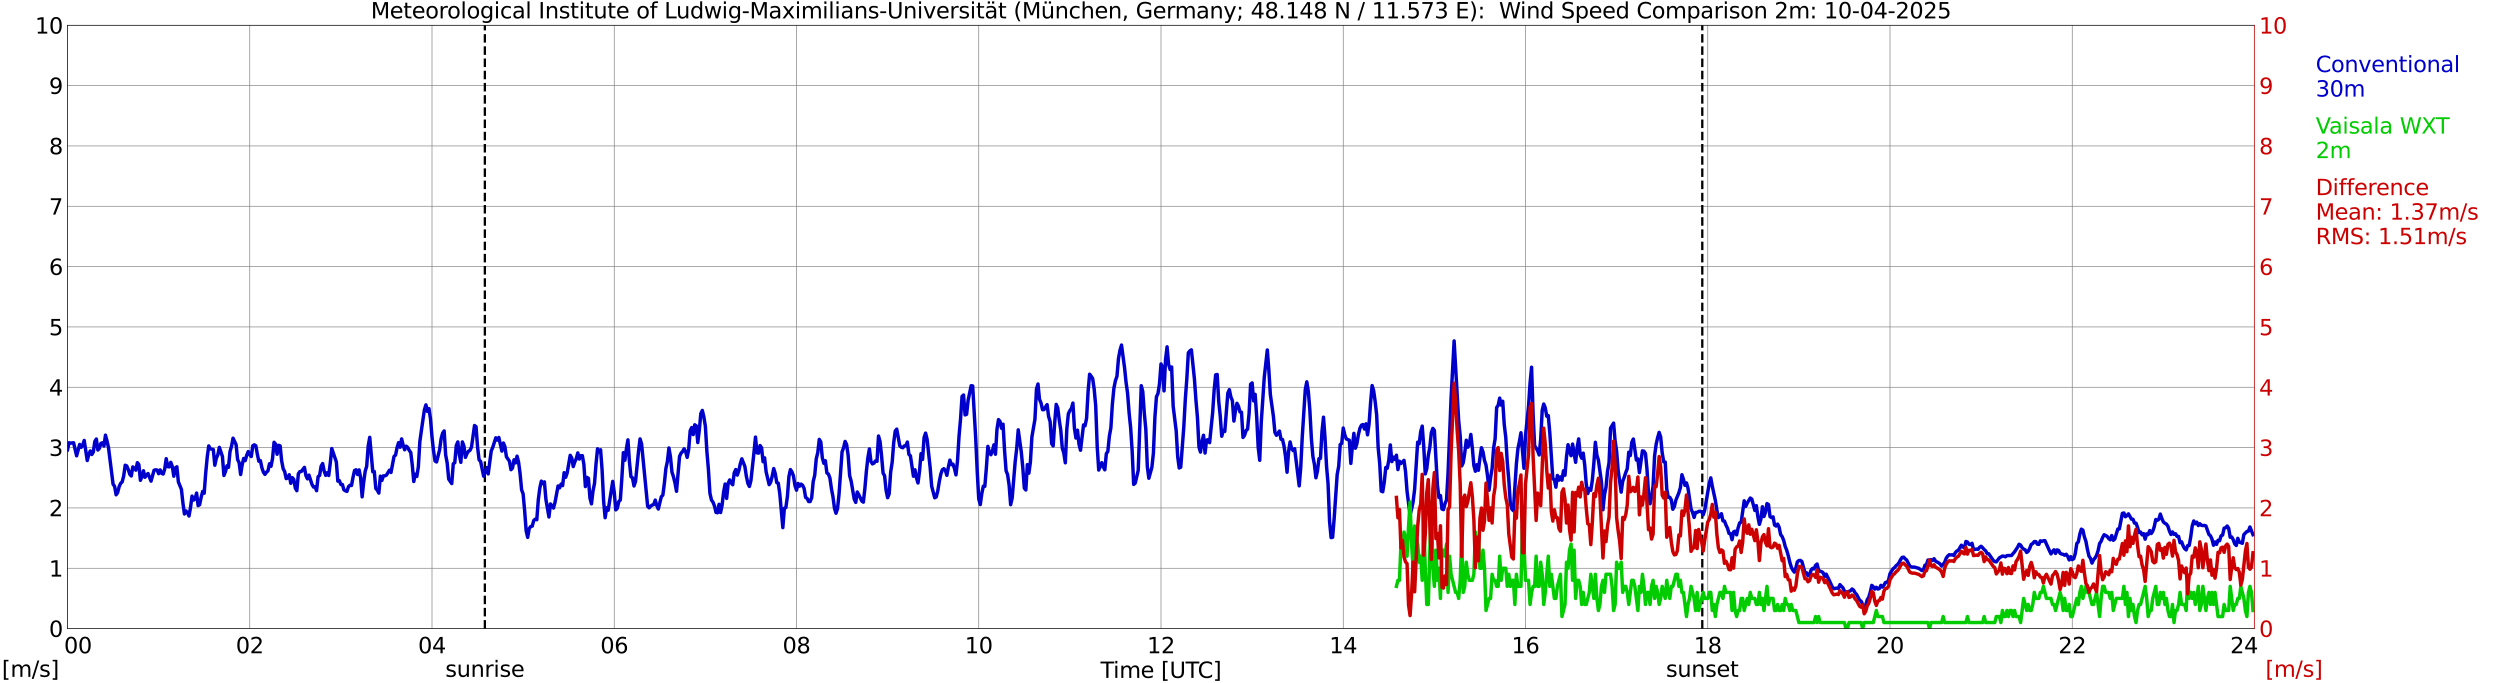 <?xml version="1.0" encoding="utf-8" standalone="no"?>
<!DOCTYPE svg PUBLIC "-//W3C//DTD SVG 1.1//EN"
  "http://www.w3.org/Graphics/SVG/1.1/DTD/svg11.dtd">
<svg xmlns:xlink="http://www.w3.org/1999/xlink" width="1085.4pt" height="296.64pt" viewBox="0 0 1085.4 296.64" xmlns="http://www.w3.org/2000/svg" version="1.1">
 <defs>
  <style type="text/css">*{stroke-linejoin: round; stroke-linecap: butt}</style>
 </defs>
 <g id="figure_1">
  <g id="patch_1">
   <path d="M 0 296.64 
L 1085.4 296.64 
L 1085.4 0 
L 0 0 
z
" style="fill: #ffffff"/>
  </g>
  <g id="axes_1">
   <g id="patch_2">
    <path d="M 29.306 272.909 
L 978.814 272.909 
L 978.814 10.976 
L 29.306 10.976 
z
" style="fill: #ffffff"/>
   </g>
   <g id="patch_3">
    <path d="M 978.814 272.909 
L 978.814 272.909 
L 978.814 10.976 
L 978.814 10.976 
z
" clip-path="url(#p3fec362cdd)" style="fill: #d3d3d3; opacity: 0.25; stroke: #d3d3d3; stroke-linejoin: miter"/>
   </g>
   <g id="matplotlib.axis_1">
    <g id="xtick_1">
     <g id="line2d_1">
      <path d="M 29.306 272.909 
L 29.306 10.976 
" clip-path="url(#p3fec362cdd)" style="fill: none; stroke: #808080; stroke-width: 0.3; stroke-linecap: square"/>
     </g>
     <g id="line2d_2"/>
     <g id="text_1">
      <!--    00 -->
      <g transform="translate(18.733 283.627) scale(0.095 -0.095)">
       <defs>
        <path id="DejaVuSans-20" transform="scale(0.016)"/>
        <path id="DejaVuSans-30" d="M 2034 4250 
Q 1547 4250 1301 3770 
Q 1056 3291 1056 2328 
Q 1056 1369 1301 889 
Q 1547 409 2034 409 
Q 2525 409 2770 889 
Q 3016 1369 3016 2328 
Q 3016 3291 2770 3770 
Q 2525 4250 2034 4250 
z
M 2034 4750 
Q 2819 4750 3233 4129 
Q 3647 3509 3647 2328 
Q 3647 1150 3233 529 
Q 2819 -91 2034 -91 
Q 1250 -91 836 529 
Q 422 1150 422 2328 
Q 422 3509 836 4129 
Q 1250 4750 2034 4750 
z
" transform="scale(0.016)"/>
       </defs>
       <use xlink:href="#DejaVuSans-20"/>
       <use xlink:href="#DejaVuSans-20" transform="translate(31.787 0)"/>
       <use xlink:href="#DejaVuSans-20" transform="translate(63.574 0)"/>
       <use xlink:href="#DejaVuSans-30" transform="translate(95.361 0)"/>
       <use xlink:href="#DejaVuSans-30" transform="translate(158.984 0)"/>
      </g>
     </g>
    </g>
    <g id="xtick_2">
     <g id="line2d_3">
      <path d="M 108.431 272.909 
L 108.431 10.976 
" clip-path="url(#p3fec362cdd)" style="fill: none; stroke: #808080; stroke-width: 0.3; stroke-linecap: square"/>
     </g>
     <g id="line2d_4"/>
     <g id="text_2">
      <!-- 02 -->
      <g transform="translate(102.387 283.627) scale(0.095 -0.095)">
       <defs>
        <path id="DejaVuSans-32" d="M 1228 531 
L 3431 531 
L 3431 0 
L 469 0 
L 469 531 
Q 828 903 1448 1529 
Q 2069 2156 2228 2338 
Q 2531 2678 2651 2914 
Q 2772 3150 2772 3378 
Q 2772 3750 2511 3984 
Q 2250 4219 1831 4219 
Q 1534 4219 1204 4116 
Q 875 4013 500 3803 
L 500 4441 
Q 881 4594 1212 4672 
Q 1544 4750 1819 4750 
Q 2544 4750 2975 4387 
Q 3406 4025 3406 3419 
Q 3406 3131 3298 2873 
Q 3191 2616 2906 2266 
Q 2828 2175 2409 1742 
Q 1991 1309 1228 531 
z
" transform="scale(0.016)"/>
       </defs>
       <use xlink:href="#DejaVuSans-30"/>
       <use xlink:href="#DejaVuSans-32" transform="translate(63.623 0)"/>
      </g>
     </g>
    </g>
    <g id="xtick_3">
     <g id="line2d_5">
      <path d="M 187.557 272.909 
L 187.557 10.976 
" clip-path="url(#p3fec362cdd)" style="fill: none; stroke: #808080; stroke-width: 0.3; stroke-linecap: square"/>
     </g>
     <g id="line2d_6"/>
     <g id="text_3">
      <!-- 04 -->
      <g transform="translate(181.513 283.627) scale(0.095 -0.095)">
       <defs>
        <path id="DejaVuSans-34" d="M 2419 4116 
L 825 1625 
L 2419 1625 
L 2419 4116 
z
M 2253 4666 
L 3047 4666 
L 3047 1625 
L 3713 1625 
L 3713 1100 
L 3047 1100 
L 3047 0 
L 2419 0 
L 2419 1100 
L 313 1100 
L 313 1709 
L 2253 4666 
z
" transform="scale(0.016)"/>
       </defs>
       <use xlink:href="#DejaVuSans-30"/>
       <use xlink:href="#DejaVuSans-34" transform="translate(63.623 0)"/>
      </g>
     </g>
    </g>
    <g id="xtick_4">
     <g id="line2d_7">
      <path d="M 266.683 272.909 
L 266.683 10.976 
" clip-path="url(#p3fec362cdd)" style="fill: none; stroke: #808080; stroke-width: 0.3; stroke-linecap: square"/>
     </g>
     <g id="line2d_8"/>
     <g id="text_4">
      <!-- 06 -->
      <g transform="translate(260.638 283.627) scale(0.095 -0.095)">
       <defs>
        <path id="DejaVuSans-36" d="M 2113 2584 
Q 1688 2584 1439 2293 
Q 1191 2003 1191 1497 
Q 1191 994 1439 701 
Q 1688 409 2113 409 
Q 2538 409 2786 701 
Q 3034 994 3034 1497 
Q 3034 2003 2786 2293 
Q 2538 2584 2113 2584 
z
M 3366 4563 
L 3366 3988 
Q 3128 4100 2886 4159 
Q 2644 4219 2406 4219 
Q 1781 4219 1451 3797 
Q 1122 3375 1075 2522 
Q 1259 2794 1537 2939 
Q 1816 3084 2150 3084 
Q 2853 3084 3261 2657 
Q 3669 2231 3669 1497 
Q 3669 778 3244 343 
Q 2819 -91 2113 -91 
Q 1303 -91 875 529 
Q 447 1150 447 2328 
Q 447 3434 972 4092 
Q 1497 4750 2381 4750 
Q 2619 4750 2861 4703 
Q 3103 4656 3366 4563 
z
" transform="scale(0.016)"/>
       </defs>
       <use xlink:href="#DejaVuSans-30"/>
       <use xlink:href="#DejaVuSans-36" transform="translate(63.623 0)"/>
      </g>
     </g>
    </g>
    <g id="xtick_5">
     <g id="line2d_9">
      <path d="M 345.808 272.909 
L 345.808 10.976 
" clip-path="url(#p3fec362cdd)" style="fill: none; stroke: #808080; stroke-width: 0.3; stroke-linecap: square"/>
     </g>
     <g id="line2d_10"/>
     <g id="text_5">
      <!-- 08 -->
      <g transform="translate(339.764 283.627) scale(0.095 -0.095)">
       <defs>
        <path id="DejaVuSans-38" d="M 2034 2216 
Q 1584 2216 1326 1975 
Q 1069 1734 1069 1313 
Q 1069 891 1326 650 
Q 1584 409 2034 409 
Q 2484 409 2743 651 
Q 3003 894 3003 1313 
Q 3003 1734 2745 1975 
Q 2488 2216 2034 2216 
z
M 1403 2484 
Q 997 2584 770 2862 
Q 544 3141 544 3541 
Q 544 4100 942 4425 
Q 1341 4750 2034 4750 
Q 2731 4750 3128 4425 
Q 3525 4100 3525 3541 
Q 3525 3141 3298 2862 
Q 3072 2584 2669 2484 
Q 3125 2378 3379 2068 
Q 3634 1759 3634 1313 
Q 3634 634 3220 271 
Q 2806 -91 2034 -91 
Q 1263 -91 848 271 
Q 434 634 434 1313 
Q 434 1759 690 2068 
Q 947 2378 1403 2484 
z
M 1172 3481 
Q 1172 3119 1398 2916 
Q 1625 2713 2034 2713 
Q 2441 2713 2670 2916 
Q 2900 3119 2900 3481 
Q 2900 3844 2670 4047 
Q 2441 4250 2034 4250 
Q 1625 4250 1398 4047 
Q 1172 3844 1172 3481 
z
" transform="scale(0.016)"/>
       </defs>
       <use xlink:href="#DejaVuSans-30"/>
       <use xlink:href="#DejaVuSans-38" transform="translate(63.623 0)"/>
      </g>
     </g>
    </g>
    <g id="xtick_6">
     <g id="line2d_11">
      <path d="M 424.934 272.909 
L 424.934 10.976 
" clip-path="url(#p3fec362cdd)" style="fill: none; stroke: #808080; stroke-width: 0.3; stroke-linecap: square"/>
     </g>
     <g id="line2d_12"/>
     <g id="text_6">
      <!-- 10 -->
      <g transform="translate(418.89 283.627) scale(0.095 -0.095)">
       <defs>
        <path id="DejaVuSans-31" d="M 794 531 
L 1825 531 
L 1825 4091 
L 703 3866 
L 703 4441 
L 1819 4666 
L 2450 4666 
L 2450 531 
L 3481 531 
L 3481 0 
L 794 0 
L 794 531 
z
" transform="scale(0.016)"/>
       </defs>
       <use xlink:href="#DejaVuSans-31"/>
       <use xlink:href="#DejaVuSans-30" transform="translate(63.623 0)"/>
      </g>
     </g>
    </g>
    <g id="xtick_7">
     <g id="line2d_13">
      <path d="M 504.06 272.909 
L 504.06 10.976 
" clip-path="url(#p3fec362cdd)" style="fill: none; stroke: #808080; stroke-width: 0.3; stroke-linecap: square"/>
     </g>
     <g id="line2d_14"/>
     <g id="text_7">
      <!-- 12 -->
      <g transform="translate(498.015 283.627) scale(0.095 -0.095)">
       <use xlink:href="#DejaVuSans-31"/>
       <use xlink:href="#DejaVuSans-32" transform="translate(63.623 0)"/>
      </g>
     </g>
    </g>
    <g id="xtick_8">
     <g id="line2d_15">
      <path d="M 583.185 272.909 
L 583.185 10.976 
" clip-path="url(#p3fec362cdd)" style="fill: none; stroke: #808080; stroke-width: 0.3; stroke-linecap: square"/>
     </g>
     <g id="line2d_16"/>
     <g id="text_8">
      <!-- 14 -->
      <g transform="translate(577.141 283.627) scale(0.095 -0.095)">
       <use xlink:href="#DejaVuSans-31"/>
       <use xlink:href="#DejaVuSans-34" transform="translate(63.623 0)"/>
      </g>
     </g>
    </g>
    <g id="xtick_9">
     <g id="line2d_17">
      <path d="M 662.311 272.909 
L 662.311 10.976 
" clip-path="url(#p3fec362cdd)" style="fill: none; stroke: #808080; stroke-width: 0.3; stroke-linecap: square"/>
     </g>
     <g id="line2d_18"/>
     <g id="text_9">
      <!-- 16 -->
      <g transform="translate(656.267 283.627) scale(0.095 -0.095)">
       <use xlink:href="#DejaVuSans-31"/>
       <use xlink:href="#DejaVuSans-36" transform="translate(63.623 0)"/>
      </g>
     </g>
    </g>
    <g id="xtick_10">
     <g id="line2d_19">
      <path d="M 741.437 272.909 
L 741.437 10.976 
" clip-path="url(#p3fec362cdd)" style="fill: none; stroke: #808080; stroke-width: 0.3; stroke-linecap: square"/>
     </g>
     <g id="line2d_20"/>
     <g id="text_10">
      <!-- 18 -->
      <g transform="translate(735.392 283.627) scale(0.095 -0.095)">
       <use xlink:href="#DejaVuSans-31"/>
       <use xlink:href="#DejaVuSans-38" transform="translate(63.623 0)"/>
      </g>
     </g>
    </g>
    <g id="xtick_11">
     <g id="line2d_21">
      <path d="M 820.562 272.909 
L 820.562 10.976 
" clip-path="url(#p3fec362cdd)" style="fill: none; stroke: #808080; stroke-width: 0.3; stroke-linecap: square"/>
     </g>
     <g id="line2d_22"/>
     <g id="text_11">
      <!-- 20 -->
      <g transform="translate(814.518 283.627) scale(0.095 -0.095)">
       <use xlink:href="#DejaVuSans-32"/>
       <use xlink:href="#DejaVuSans-30" transform="translate(63.623 0)"/>
      </g>
     </g>
    </g>
    <g id="xtick_12">
     <g id="line2d_23">
      <path d="M 899.688 272.909 
L 899.688 10.976 
" clip-path="url(#p3fec362cdd)" style="fill: none; stroke: #808080; stroke-width: 0.3; stroke-linecap: square"/>
     </g>
     <g id="line2d_24"/>
     <g id="text_12">
      <!-- 22 -->
      <g transform="translate(893.644 283.627) scale(0.095 -0.095)">
       <use xlink:href="#DejaVuSans-32"/>
       <use xlink:href="#DejaVuSans-32" transform="translate(63.623 0)"/>
      </g>
     </g>
    </g>
    <g id="xtick_13">
     <g id="line2d_25">
      <path d="M 978.814 272.909 
L 978.814 10.976 
" clip-path="url(#p3fec362cdd)" style="fill: none; stroke: #808080; stroke-width: 0.3; stroke-linecap: square"/>
     </g>
     <g id="line2d_26"/>
     <g id="text_13">
      <!-- 24    -->
      <g transform="translate(968.241 283.627) scale(0.095 -0.095)">
       <use xlink:href="#DejaVuSans-32"/>
       <use xlink:href="#DejaVuSans-34" transform="translate(63.623 0)"/>
       <use xlink:href="#DejaVuSans-20" transform="translate(127.246 0)"/>
       <use xlink:href="#DejaVuSans-20" transform="translate(159.033 0)"/>
       <use xlink:href="#DejaVuSans-20" transform="translate(190.82 0)"/>
      </g>
     </g>
    </g>
    <g id="text_14">
     <!-- Time [UTC] -->
     <g transform="translate(477.806 294.322) scale(0.095 -0.095)">
      <defs>
       <path id="DejaVuSans-54" d="M -19 4666 
L 3928 4666 
L 3928 4134 
L 2272 4134 
L 2272 0 
L 1638 0 
L 1638 4134 
L -19 4134 
L -19 4666 
z
" transform="scale(0.016)"/>
       <path id="DejaVuSans-69" d="M 603 3500 
L 1178 3500 
L 1178 0 
L 603 0 
L 603 3500 
z
M 603 4863 
L 1178 4863 
L 1178 4134 
L 603 4134 
L 603 4863 
z
" transform="scale(0.016)"/>
       <path id="DejaVuSans-6d" d="M 3328 2828 
Q 3544 3216 3844 3400 
Q 4144 3584 4550 3584 
Q 5097 3584 5394 3201 
Q 5691 2819 5691 2113 
L 5691 0 
L 5113 0 
L 5113 2094 
Q 5113 2597 4934 2840 
Q 4756 3084 4391 3084 
Q 3944 3084 3684 2787 
Q 3425 2491 3425 1978 
L 3425 0 
L 2847 0 
L 2847 2094 
Q 2847 2600 2669 2842 
Q 2491 3084 2119 3084 
Q 1678 3084 1418 2786 
Q 1159 2488 1159 1978 
L 1159 0 
L 581 0 
L 581 3500 
L 1159 3500 
L 1159 2956 
Q 1356 3278 1631 3431 
Q 1906 3584 2284 3584 
Q 2666 3584 2933 3390 
Q 3200 3197 3328 2828 
z
" transform="scale(0.016)"/>
       <path id="DejaVuSans-65" d="M 3597 1894 
L 3597 1613 
L 953 1613 
Q 991 1019 1311 708 
Q 1631 397 2203 397 
Q 2534 397 2845 478 
Q 3156 559 3463 722 
L 3463 178 
Q 3153 47 2828 -22 
Q 2503 -91 2169 -91 
Q 1331 -91 842 396 
Q 353 884 353 1716 
Q 353 2575 817 3079 
Q 1281 3584 2069 3584 
Q 2775 3584 3186 3129 
Q 3597 2675 3597 1894 
z
M 3022 2063 
Q 3016 2534 2758 2815 
Q 2500 3097 2075 3097 
Q 1594 3097 1305 2825 
Q 1016 2553 972 2059 
L 3022 2063 
z
" transform="scale(0.016)"/>
       <path id="DejaVuSans-5b" d="M 550 4863 
L 1875 4863 
L 1875 4416 
L 1125 4416 
L 1125 -397 
L 1875 -397 
L 1875 -844 
L 550 -844 
L 550 4863 
z
" transform="scale(0.016)"/>
       <path id="DejaVuSans-55" d="M 556 4666 
L 1191 4666 
L 1191 1831 
Q 1191 1081 1462 751 
Q 1734 422 2344 422 
Q 2950 422 3222 751 
Q 3494 1081 3494 1831 
L 3494 4666 
L 4128 4666 
L 4128 1753 
Q 4128 841 3676 375 
Q 3225 -91 2344 -91 
Q 1459 -91 1007 375 
Q 556 841 556 1753 
L 556 4666 
z
" transform="scale(0.016)"/>
       <path id="DejaVuSans-43" d="M 4122 4306 
L 4122 3641 
Q 3803 3938 3442 4084 
Q 3081 4231 2675 4231 
Q 1875 4231 1450 3742 
Q 1025 3253 1025 2328 
Q 1025 1406 1450 917 
Q 1875 428 2675 428 
Q 3081 428 3442 575 
Q 3803 722 4122 1019 
L 4122 359 
Q 3791 134 3420 21 
Q 3050 -91 2638 -91 
Q 1578 -91 968 557 
Q 359 1206 359 2328 
Q 359 3453 968 4101 
Q 1578 4750 2638 4750 
Q 3056 4750 3426 4639 
Q 3797 4528 4122 4306 
z
" transform="scale(0.016)"/>
       <path id="DejaVuSans-5d" d="M 1947 4863 
L 1947 -844 
L 622 -844 
L 622 -397 
L 1369 -397 
L 1369 4416 
L 622 4416 
L 622 4863 
L 1947 4863 
z
" transform="scale(0.016)"/>
      </defs>
      <use xlink:href="#DejaVuSans-54"/>
      <use xlink:href="#DejaVuSans-69" transform="translate(57.959 0)"/>
      <use xlink:href="#DejaVuSans-6d" transform="translate(85.742 0)"/>
      <use xlink:href="#DejaVuSans-65" transform="translate(183.154 0)"/>
      <use xlink:href="#DejaVuSans-20" transform="translate(244.678 0)"/>
      <use xlink:href="#DejaVuSans-5b" transform="translate(276.465 0)"/>
      <use xlink:href="#DejaVuSans-55" transform="translate(315.479 0)"/>
      <use xlink:href="#DejaVuSans-54" transform="translate(388.672 0)"/>
      <use xlink:href="#DejaVuSans-43" transform="translate(443.881 0)"/>
      <use xlink:href="#DejaVuSans-5d" transform="translate(513.705 0)"/>
     </g>
    </g>
   </g>
   <g id="matplotlib.axis_2">
    <g id="ytick_1">
     <g id="line2d_27">
      <path d="M 29.306 272.909 
L 978.814 272.909 
" clip-path="url(#p3fec362cdd)" style="fill: none; stroke: #808080; stroke-width: 0.3; stroke-linecap: square"/>
     </g>
     <g id="line2d_28"/>
     <g id="text_15">
      <!-- 0 -->
      <g transform="translate(21.261 276.518) scale(0.095 -0.095)">
       <use xlink:href="#DejaVuSans-30"/>
      </g>
     </g>
    </g>
    <g id="ytick_2">
     <g id="line2d_29">
      <path d="M 29.306 246.715 
L 978.814 246.715 
" clip-path="url(#p3fec362cdd)" style="fill: none; stroke: #808080; stroke-width: 0.3; stroke-linecap: square"/>
     </g>
     <g id="line2d_30"/>
     <g id="text_16">
      <!-- 1 -->
      <g transform="translate(21.261 250.325) scale(0.095 -0.095)">
       <use xlink:href="#DejaVuSans-31"/>
      </g>
     </g>
    </g>
    <g id="ytick_3">
     <g id="line2d_31">
      <path d="M 29.306 220.522 
L 978.814 220.522 
" clip-path="url(#p3fec362cdd)" style="fill: none; stroke: #808080; stroke-width: 0.3; stroke-linecap: square"/>
     </g>
     <g id="line2d_32"/>
     <g id="text_17">
      <!-- 2 -->
      <g transform="translate(21.261 224.131) scale(0.095 -0.095)">
       <use xlink:href="#DejaVuSans-32"/>
      </g>
     </g>
    </g>
    <g id="ytick_4">
     <g id="line2d_33">
      <path d="M 29.306 194.329 
L 978.814 194.329 
" clip-path="url(#p3fec362cdd)" style="fill: none; stroke: #808080; stroke-width: 0.3; stroke-linecap: square"/>
     </g>
     <g id="line2d_34"/>
     <g id="text_18">
      <!-- 3 -->
      <g transform="translate(21.261 197.938) scale(0.095 -0.095)">
       <defs>
        <path id="DejaVuSans-33" d="M 2597 2516 
Q 3050 2419 3304 2112 
Q 3559 1806 3559 1356 
Q 3559 666 3084 287 
Q 2609 -91 1734 -91 
Q 1441 -91 1130 -33 
Q 819 25 488 141 
L 488 750 
Q 750 597 1062 519 
Q 1375 441 1716 441 
Q 2309 441 2620 675 
Q 2931 909 2931 1356 
Q 2931 1769 2642 2001 
Q 2353 2234 1838 2234 
L 1294 2234 
L 1294 2753 
L 1863 2753 
Q 2328 2753 2575 2939 
Q 2822 3125 2822 3475 
Q 2822 3834 2567 4026 
Q 2313 4219 1838 4219 
Q 1578 4219 1281 4162 
Q 984 4106 628 3988 
L 628 4550 
Q 988 4650 1302 4700 
Q 1616 4750 1894 4750 
Q 2613 4750 3031 4423 
Q 3450 4097 3450 3541 
Q 3450 3153 3228 2886 
Q 3006 2619 2597 2516 
z
" transform="scale(0.016)"/>
       </defs>
       <use xlink:href="#DejaVuSans-33"/>
      </g>
     </g>
    </g>
    <g id="ytick_5">
     <g id="line2d_35">
      <path d="M 29.306 168.136 
L 978.814 168.136 
" clip-path="url(#p3fec362cdd)" style="fill: none; stroke: #808080; stroke-width: 0.3; stroke-linecap: square"/>
     </g>
     <g id="line2d_36"/>
     <g id="text_19">
      <!-- 4 -->
      <g transform="translate(21.261 171.745) scale(0.095 -0.095)">
       <use xlink:href="#DejaVuSans-34"/>
      </g>
     </g>
    </g>
    <g id="ytick_6">
     <g id="line2d_37">
      <path d="M 29.306 141.942 
L 978.814 141.942 
" clip-path="url(#p3fec362cdd)" style="fill: none; stroke: #808080; stroke-width: 0.3; stroke-linecap: square"/>
     </g>
     <g id="line2d_38"/>
     <g id="text_20">
      <!-- 5 -->
      <g transform="translate(21.261 145.551) scale(0.095 -0.095)">
       <defs>
        <path id="DejaVuSans-35" d="M 691 4666 
L 3169 4666 
L 3169 4134 
L 1269 4134 
L 1269 2991 
Q 1406 3038 1543 3061 
Q 1681 3084 1819 3084 
Q 2600 3084 3056 2656 
Q 3513 2228 3513 1497 
Q 3513 744 3044 326 
Q 2575 -91 1722 -91 
Q 1428 -91 1123 -41 
Q 819 9 494 109 
L 494 744 
Q 775 591 1075 516 
Q 1375 441 1709 441 
Q 2250 441 2565 725 
Q 2881 1009 2881 1497 
Q 2881 1984 2565 2268 
Q 2250 2553 1709 2553 
Q 1456 2553 1204 2497 
Q 953 2441 691 2322 
L 691 4666 
z
" transform="scale(0.016)"/>
       </defs>
       <use xlink:href="#DejaVuSans-35"/>
      </g>
     </g>
    </g>
    <g id="ytick_7">
     <g id="line2d_39">
      <path d="M 29.306 115.749 
L 978.814 115.749 
" clip-path="url(#p3fec362cdd)" style="fill: none; stroke: #808080; stroke-width: 0.3; stroke-linecap: square"/>
     </g>
     <g id="line2d_40"/>
     <g id="text_21">
      <!-- 6 -->
      <g transform="translate(21.261 119.358) scale(0.095 -0.095)">
       <use xlink:href="#DejaVuSans-36"/>
      </g>
     </g>
    </g>
    <g id="ytick_8">
     <g id="line2d_41">
      <path d="M 29.306 89.556 
L 978.814 89.556 
" clip-path="url(#p3fec362cdd)" style="fill: none; stroke: #808080; stroke-width: 0.3; stroke-linecap: square"/>
     </g>
     <g id="line2d_42"/>
     <g id="text_22">
      <!-- 7 -->
      <g transform="translate(21.261 93.165) scale(0.095 -0.095)">
       <defs>
        <path id="DejaVuSans-37" d="M 525 4666 
L 3525 4666 
L 3525 4397 
L 1831 0 
L 1172 0 
L 2766 4134 
L 525 4134 
L 525 4666 
z
" transform="scale(0.016)"/>
       </defs>
       <use xlink:href="#DejaVuSans-37"/>
      </g>
     </g>
    </g>
    <g id="ytick_9">
     <g id="line2d_43">
      <path d="M 29.306 63.362 
L 978.814 63.362 
" clip-path="url(#p3fec362cdd)" style="fill: none; stroke: #808080; stroke-width: 0.3; stroke-linecap: square"/>
     </g>
     <g id="line2d_44"/>
     <g id="text_23">
      <!-- 8 -->
      <g transform="translate(21.261 66.972) scale(0.095 -0.095)">
       <use xlink:href="#DejaVuSans-38"/>
      </g>
     </g>
    </g>
    <g id="ytick_10">
     <g id="line2d_45">
      <path d="M 29.306 37.169 
L 978.814 37.169 
" clip-path="url(#p3fec362cdd)" style="fill: none; stroke: #808080; stroke-width: 0.3; stroke-linecap: square"/>
     </g>
     <g id="line2d_46"/>
     <g id="text_24">
      <!-- 9 -->
      <g transform="translate(21.261 40.778) scale(0.095 -0.095)">
       <defs>
        <path id="DejaVuSans-39" d="M 703 97 
L 703 672 
Q 941 559 1184 500 
Q 1428 441 1663 441 
Q 2288 441 2617 861 
Q 2947 1281 2994 2138 
Q 2813 1869 2534 1725 
Q 2256 1581 1919 1581 
Q 1219 1581 811 2004 
Q 403 2428 403 3163 
Q 403 3881 828 4315 
Q 1253 4750 1959 4750 
Q 2769 4750 3195 4129 
Q 3622 3509 3622 2328 
Q 3622 1225 3098 567 
Q 2575 -91 1691 -91 
Q 1453 -91 1209 -44 
Q 966 3 703 97 
z
M 1959 2075 
Q 2384 2075 2632 2365 
Q 2881 2656 2881 3163 
Q 2881 3666 2632 3958 
Q 2384 4250 1959 4250 
Q 1534 4250 1286 3958 
Q 1038 3666 1038 3163 
Q 1038 2656 1286 2365 
Q 1534 2075 1959 2075 
z
" transform="scale(0.016)"/>
       </defs>
       <use xlink:href="#DejaVuSans-39"/>
      </g>
     </g>
    </g>
    <g id="ytick_11">
     <g id="line2d_47">
      <path d="M 29.306 10.976 
L 978.814 10.976 
" clip-path="url(#p3fec362cdd)" style="fill: none; stroke: #808080; stroke-width: 0.3; stroke-linecap: square"/>
     </g>
     <g id="line2d_48"/>
     <g id="text_25">
      <!-- 10 -->
      <g transform="translate(15.217 14.585) scale(0.095 -0.095)">
       <use xlink:href="#DejaVuSans-31"/>
       <use xlink:href="#DejaVuSans-30" transform="translate(63.623 0)"/>
      </g>
     </g>
    </g>
   </g>
   <g id="line2d_49">
    <path d="M 210.504 272.909 
L 210.504 10.976 
" clip-path="url(#p3fec362cdd)" style="fill: none; stroke-dasharray: 3.7,1.6; stroke-dashoffset: 0; stroke: #000000"/>
   </g>
   <g id="line2d_50">
    <path d="M 739.063 272.909 
L 739.063 10.976 
" clip-path="url(#p3fec362cdd)" style="fill: none; stroke-dasharray: 3.7,1.6; stroke-dashoffset: 0; stroke: #000000"/>
   </g>
   <g id="line2d_51">
    <path d="M 29.306 195.289 
L 29.965 192.233 
L 30.625 192.391 
L 31.943 192.233 
L 33.262 197.891 
L 34.581 192.967 
L 35.24 194.224 
L 35.9 193.229 
L 36.559 191.238 
L 37.878 199.934 
L 38.537 197.367 
L 39.197 195.796 
L 39.856 197.315 
L 40.515 196.267 
L 41.175 191.657 
L 41.834 190.609 
L 42.493 195.377 
L 43.153 194.643 
L 43.812 192.495 
L 44.472 192.233 
L 45.131 193.648 
L 45.79 188.933 
L 46.45 191.395 
L 47.109 194.381 
L 48.428 204.911 
L 49.087 210.202 
L 49.747 211.145 
L 50.406 214.812 
L 51.065 213.869 
L 51.725 211.302 
L 52.384 209.835 
L 53.043 209.207 
L 53.703 206.64 
L 54.362 201.977 
L 55.022 202.292 
L 55.681 203.811 
L 56.34 205.906 
L 57 206.64 
L 57.659 202.711 
L 58.978 204.125 
L 59.637 200.877 
L 60.297 201.715 
L 60.956 208.526 
L 61.615 206.954 
L 62.275 204.387 
L 62.934 207.216 
L 63.594 206.273 
L 64.253 205.592 
L 65.572 208.892 
L 66.89 204.178 
L 67.55 203.968 
L 68.209 204.073 
L 68.869 205.644 
L 69.528 204.02 
L 70.187 205.487 
L 70.847 205.802 
L 71.506 203.654 
L 72.166 199.148 
L 72.825 202.606 
L 73.484 202.711 
L 74.144 200.72 
L 74.803 202.501 
L 75.462 206.744 
L 76.122 203.182 
L 76.781 202.658 
L 77.441 209.207 
L 78.759 212.455 
L 79.419 218.427 
L 80.078 223.142 
L 80.737 221.832 
L 81.397 222.565 
L 82.056 224.032 
L 82.716 220.313 
L 83.375 215.388 
L 84.034 217.117 
L 84.694 216.593 
L 85.353 214.079 
L 86.013 219.527 
L 86.672 219.108 
L 87.331 215.912 
L 87.991 213.345 
L 88.65 214.131 
L 89.309 205.33 
L 89.969 198.467 
L 90.628 193.595 
L 91.288 194.853 
L 92.606 195.167 
L 93.266 201.977 
L 93.925 198.939 
L 94.584 197.42 
L 95.244 194.224 
L 96.563 198.153 
L 97.222 206.43 
L 97.881 204.754 
L 98.541 202.239 
L 99.2 202.868 
L 99.86 196.058 
L 100.519 193.753 
L 101.178 190.243 
L 102.497 193.019 
L 103.156 199.515 
L 103.816 200.877 
L 104.475 206.011 
L 105.135 201.82 
L 105.794 199.044 
L 106.453 199.987 
L 107.113 197.682 
L 107.772 196.058 
L 108.431 197.42 
L 109.091 198.205 
L 109.75 193.543 
L 110.41 193.124 
L 111.069 193.543 
L 111.728 197.21 
L 112.388 200.249 
L 113.047 199.987 
L 113.707 203.077 
L 114.366 205.016 
L 115.025 205.959 
L 115.685 205.016 
L 116.344 204.439 
L 117.003 201.349 
L 117.663 202.449 
L 118.322 199.096 
L 118.982 192.024 
L 119.641 192.81 
L 120.3 197.21 
L 120.96 193.334 
L 121.619 193.595 
L 122.278 200.091 
L 122.938 203.497 
L 123.597 204.754 
L 124.257 207.792 
L 124.916 207.53 
L 125.575 206.116 
L 126.235 209.835 
L 126.894 207.373 
L 127.553 208.159 
L 128.213 211.878 
L 128.872 213.031 
L 129.532 205.697 
L 130.191 204.754 
L 130.85 204.649 
L 132.169 202.92 
L 132.829 206.535 
L 133.488 207.897 
L 134.147 206.273 
L 135.466 210.359 
L 136.125 211.459 
L 136.785 211.302 
L 137.444 213.031 
L 138.104 206.954 
L 138.763 206.43 
L 139.422 202.396 
L 140.082 201.244 
L 140.741 204.544 
L 141.4 206.378 
L 142.06 205.225 
L 142.719 206.43 
L 143.379 201.139 
L 144.038 194.748 
L 146.016 200.51 
L 146.676 208.892 
L 147.335 208.683 
L 147.994 210.359 
L 148.654 210.359 
L 149.313 212.664 
L 149.972 213.083 
L 150.632 213.345 
L 151.291 211.302 
L 151.951 210.673 
L 152.61 210.778 
L 153.269 207.216 
L 153.929 204.282 
L 154.588 203.968 
L 155.247 206.011 
L 155.907 204.02 
L 156.566 207.373 
L 157.226 215.703 
L 157.885 209.416 
L 158.544 204.649 
L 159.204 202.396 
L 159.863 193.595 
L 160.523 189.876 
L 161.841 204.806 
L 162.501 204.701 
L 163.16 212.088 
L 163.819 212.821 
L 164.479 214.079 
L 165.138 206.744 
L 165.798 208.578 
L 166.457 206.587 
L 167.116 206.587 
L 167.776 206.273 
L 169.094 204.125 
L 169.754 205.121 
L 171.073 198.153 
L 171.732 197.577 
L 172.391 194.329 
L 173.051 192.181 
L 173.71 194.172 
L 174.37 190.557 
L 175.029 193.229 
L 175.688 195.272 
L 176.348 193.7 
L 177.007 194.276 
L 177.666 195.534 
L 178.326 196.424 
L 178.985 201.82 
L 179.645 209.05 
L 180.304 205.854 
L 180.963 206.849 
L 181.623 202.763 
L 182.282 191.657 
L 183.601 182.385 
L 184.26 177.932 
L 184.92 175.784 
L 185.579 178.613 
L 186.238 177.408 
L 186.898 181.756 
L 187.557 189.719 
L 188.216 195.691 
L 188.876 200.144 
L 189.535 200.563 
L 190.854 195.324 
L 191.513 190.505 
L 192.173 188.042 
L 192.832 187.1 
L 193.492 197.524 
L 194.151 201.034 
L 194.81 208.002 
L 196.129 209.94 
L 196.788 201.349 
L 197.448 200.877 
L 198.107 193.438 
L 198.767 191.867 
L 199.426 197.42 
L 200.085 200.72 
L 200.745 191.867 
L 201.404 193.595 
L 202.063 198.572 
L 202.723 197.001 
L 203.382 195.9 
L 204.042 195.534 
L 204.701 194.119 
L 206.02 184.742 
L 206.679 185.266 
L 207.339 194.119 
L 207.998 199.62 
L 208.657 200.353 
L 209.976 206.744 
L 210.635 204.701 
L 211.295 203.025 
L 211.954 205.749 
L 213.273 195.796 
L 213.932 194.224 
L 215.251 190.086 
L 215.91 191.081 
L 216.57 189.928 
L 217.889 195.848 
L 218.548 192.338 
L 219.207 193.91 
L 219.867 198.31 
L 221.186 200.249 
L 221.845 203.916 
L 222.504 203.235 
L 223.164 199.62 
L 223.823 200.982 
L 224.482 198.048 
L 225.142 200.615 
L 225.801 205.644 
L 226.461 212.664 
L 227.12 214.445 
L 227.779 221.779 
L 228.439 230.476 
L 229.098 233.305 
L 229.757 229.48 
L 230.417 228.59 
L 231.076 228.433 
L 231.736 225.97 
L 232.395 225.394 
L 233.054 225.656 
L 233.714 216.907 
L 234.373 211.878 
L 235.033 208.892 
L 235.692 209.992 
L 236.351 209.207 
L 237.011 216.803 
L 238.329 224.451 
L 238.989 218.793 
L 239.648 219.579 
L 240.308 220.575 
L 240.967 218.112 
L 242.286 210.988 
L 242.945 211.826 
L 243.604 210.15 
L 244.264 210.831 
L 244.923 205.225 
L 245.583 207.216 
L 246.242 205.33 
L 247.561 197.682 
L 248.22 198.782 
L 248.88 202.554 
L 249.539 200.563 
L 250.198 199.096 
L 250.858 196.634 
L 251.517 199.306 
L 252.176 197.839 
L 252.836 197.839 
L 253.495 201.611 
L 254.155 211.25 
L 254.814 207.268 
L 255.473 207.687 
L 256.133 216.226 
L 256.792 218.741 
L 257.451 213.188 
L 258.111 209.888 
L 258.77 201.401 
L 259.43 194.853 
L 260.089 196.215 
L 260.748 195.272 
L 261.408 204.125 
L 262.067 217.536 
L 262.726 224.765 
L 263.386 220.47 
L 264.045 221.518 
L 266.023 208.997 
L 266.683 213.764 
L 267.342 221.36 
L 268.002 220.679 
L 268.661 217.746 
L 269.32 217.065 
L 269.98 207.635 
L 270.639 196.529 
L 271.298 199.829 
L 271.958 194.853 
L 272.617 190.976 
L 273.277 200.563 
L 273.936 206.954 
L 274.595 207.478 
L 275.255 210.988 
L 275.914 209.05 
L 277.233 195.848 
L 277.892 190.557 
L 278.552 192.757 
L 281.189 219.841 
L 281.849 220.47 
L 282.508 219.736 
L 283.167 219.265 
L 283.827 219.055 
L 284.486 217.117 
L 285.145 219.422 
L 285.805 220.994 
L 287.124 215.65 
L 287.783 214.969 
L 288.442 209.835 
L 289.102 203.392 
L 289.761 200.301 
L 290.42 194.486 
L 291.08 198.31 
L 291.739 204.963 
L 292.399 207.006 
L 293.058 209.731 
L 293.717 213.293 
L 295.036 198.153 
L 295.696 196.739 
L 296.355 196.005 
L 297.014 194.853 
L 297.674 196.058 
L 298.333 198.572 
L 298.992 195.167 
L 299.652 186.995 
L 300.311 185.633 
L 300.971 188.671 
L 301.63 184.428 
L 302.289 184.899 
L 302.949 192.129 
L 303.608 186.785 
L 304.267 179.556 
L 304.927 178.194 
L 305.586 181.023 
L 306.246 185.056 
L 306.905 196.058 
L 307.564 203.811 
L 308.224 214.183 
L 308.883 217.065 
L 309.543 218.008 
L 310.202 219.684 
L 310.861 222.46 
L 311.521 222.618 
L 312.18 218.951 
L 312.839 222.513 
L 313.499 219.37 
L 314.158 213.66 
L 314.818 210.15 
L 315.477 216.384 
L 316.136 209.888 
L 316.796 208.368 
L 317.455 209.678 
L 318.114 210.464 
L 318.774 205.278 
L 319.433 203.863 
L 320.093 206.273 
L 320.752 204.387 
L 321.411 201.349 
L 322.071 199.201 
L 323.39 202.501 
L 324.049 206.849 
L 324.708 209.888 
L 325.368 211.197 
L 326.027 208.578 
L 327.346 196.424 
L 328.005 189.771 
L 328.665 196.581 
L 329.324 196.739 
L 329.983 193.438 
L 330.643 194.381 
L 331.302 200.458 
L 331.961 198.782 
L 332.621 204.859 
L 333.94 210.412 
L 334.599 209.364 
L 335.258 206.744 
L 335.918 203.444 
L 336.577 205.592 
L 337.236 209.521 
L 337.896 209.783 
L 338.555 214.393 
L 339.874 229.061 
L 340.533 220.679 
L 341.193 220.365 
L 341.852 215.598 
L 342.512 206.902 
L 343.171 203.863 
L 343.83 204.911 
L 344.49 206.64 
L 345.149 210.831 
L 345.808 212.821 
L 346.468 209.888 
L 347.127 211.093 
L 347.787 210.202 
L 348.446 210.673 
L 349.105 212.036 
L 349.765 215.965 
L 350.424 216.384 
L 351.083 217.746 
L 351.743 217.746 
L 352.402 216.069 
L 353.062 209.05 
L 353.721 206.325 
L 354.38 199.201 
L 355.04 196.529 
L 355.699 190.767 
L 356.359 191.867 
L 357.018 198.782 
L 357.677 201.139 
L 358.337 200.039 
L 358.996 205.33 
L 359.655 205.802 
L 360.315 207.53 
L 360.974 212.193 
L 361.634 215.65 
L 362.293 220.627 
L 362.952 222.827 
L 363.612 220.889 
L 364.271 214.602 
L 365.59 196.162 
L 366.249 194.434 
L 366.909 191.657 
L 367.568 193.019 
L 368.227 197.682 
L 368.887 206.535 
L 369.546 208.945 
L 370.865 216.698 
L 371.524 218.112 
L 372.184 213.607 
L 372.843 214.76 
L 374.162 217.536 
L 374.821 218.008 
L 375.481 212.245 
L 376.14 204.649 
L 376.799 198.729 
L 377.459 194.905 
L 378.118 200.301 
L 378.777 201.401 
L 379.437 201.087 
L 380.096 200.091 
L 380.756 200.301 
L 381.415 189.3 
L 382.074 191.657 
L 382.734 197.891 
L 383.393 205.382 
L 384.053 206.587 
L 384.712 212.926 
L 385.371 216.069 
L 386.031 214.445 
L 386.69 204.963 
L 387.349 200.668 
L 388.009 192.233 
L 388.668 187.152 
L 389.328 186.314 
L 390.646 193.543 
L 391.306 194.172 
L 391.965 194.381 
L 392.624 193.595 
L 393.284 193.491 
L 393.943 191.919 
L 394.603 197.263 
L 395.262 197.891 
L 396.581 206.744 
L 397.24 203.968 
L 397.899 207.53 
L 398.559 209.678 
L 399.218 204.597 
L 399.878 196.948 
L 400.537 199.463 
L 401.196 189.981 
L 401.856 188.042 
L 402.515 190.767 
L 403.834 202.973 
L 404.493 211.093 
L 405.812 216.122 
L 406.471 215.755 
L 407.131 213.188 
L 407.79 209.154 
L 408.45 205.906 
L 409.109 203.968 
L 409.768 203.497 
L 410.428 204.178 
L 411.087 206.378 
L 411.746 202.763 
L 412.406 199.777 
L 413.065 201.715 
L 413.725 201.506 
L 414.384 203.392 
L 415.043 206.168 
L 415.703 200.144 
L 416.362 189.509 
L 417.022 182.018 
L 417.681 172.117 
L 418.34 171.488 
L 419 180.132 
L 419.659 179.87 
L 420.318 173.793 
L 421.637 167.455 
L 422.297 167.559 
L 423.615 190.347 
L 424.275 204.806 
L 424.934 216.646 
L 425.593 219.055 
L 426.253 214.341 
L 426.912 211.093 
L 427.572 211.145 
L 428.231 203.287 
L 428.89 193.805 
L 429.55 196.424 
L 430.209 197.42 
L 430.869 195.743 
L 431.528 193.124 
L 432.187 197.21 
L 432.847 186.366 
L 433.506 182.175 
L 434.165 182.961 
L 434.825 185.947 
L 435.484 184.166 
L 436.144 195.639 
L 436.803 204.387 
L 437.462 206.063 
L 438.122 210.673 
L 438.781 219.108 
L 439.44 216.226 
L 440.759 200.353 
L 441.419 194.591 
L 442.078 186.628 
L 443.397 196.215 
L 444.056 202.973 
L 444.716 211.931 
L 445.375 212.717 
L 446.034 201.715 
L 446.694 205.435 
L 447.353 200.668 
L 448.012 189.666 
L 449.331 182.018 
L 449.991 168.921 
L 450.65 166.721 
L 451.309 173.374 
L 451.969 174.946 
L 452.628 177.879 
L 453.287 177.827 
L 453.947 176.622 
L 454.606 175.679 
L 455.266 180.813 
L 455.925 183.066 
L 456.584 192.6 
L 457.244 193.595 
L 457.903 183.537 
L 458.563 175.574 
L 459.222 177.094 
L 459.881 182.385 
L 460.541 186.733 
L 461.2 194.538 
L 461.859 196.686 
L 462.519 200.93 
L 463.178 186.157 
L 463.838 179.661 
L 464.497 178.246 
L 465.156 177.356 
L 465.816 174.998 
L 466.475 185.947 
L 467.134 190.19 
L 467.794 186.785 
L 468.453 192.81 
L 469.113 195.481 
L 470.431 184.48 
L 471.091 184.847 
L 471.75 181.599 
L 472.409 169.917 
L 473.069 162.478 
L 473.728 163.316 
L 474.388 164.364 
L 475.047 168.921 
L 475.706 176.098 
L 476.366 193.962 
L 477.025 204.073 
L 478.344 200.877 
L 479.003 202.711 
L 479.663 203.968 
L 480.322 197.001 
L 480.981 195.953 
L 481.641 189.352 
L 482.3 185.737 
L 482.96 175.26 
L 483.619 168.502 
L 484.278 165.254 
L 484.938 163.368 
L 485.597 155.668 
L 486.256 152.053 
L 486.916 149.8 
L 488.235 159.649 
L 488.894 166.04 
L 489.553 170.755 
L 490.213 179.242 
L 490.872 185.633 
L 491.532 195.743 
L 492.191 210.307 
L 492.85 209.783 
L 494.169 204.23 
L 495.488 167.455 
L 496.147 170.021 
L 496.807 179.294 
L 497.466 186.366 
L 498.125 202.658 
L 498.785 207.635 
L 500.103 202.868 
L 500.763 196.739 
L 501.422 180.97 
L 502.082 172.274 
L 502.741 170.86 
L 503.4 166.669 
L 504.06 158.025 
L 504.719 159.439 
L 505.379 169.707 
L 506.038 156.087 
L 506.697 150.586 
L 507.357 158.182 
L 508.016 160.435 
L 508.675 159.335 
L 509.335 176.308 
L 510.654 187.047 
L 511.313 198.363 
L 511.972 203.182 
L 512.632 202.815 
L 513.95 185.476 
L 514.61 173.427 
L 515.269 164.468 
L 515.929 153.153 
L 516.588 152.367 
L 517.247 151.896 
L 518.566 164.468 
L 519.226 173.689 
L 519.885 181.285 
L 520.544 194.067 
L 521.204 196.267 
L 521.863 191.605 
L 522.522 188.985 
L 523.182 196.686 
L 523.841 191.133 
L 524.501 190.871 
L 525.16 192.181 
L 526.479 179.189 
L 527.138 169.34 
L 527.797 162.74 
L 528.457 162.583 
L 529.116 174.212 
L 529.776 180.551 
L 530.435 189.405 
L 531.094 186.838 
L 531.754 187.309 
L 533.073 170.702 
L 533.732 169.183 
L 534.391 172.326 
L 535.051 173.95 
L 535.71 182.804 
L 536.369 178.456 
L 537.029 175.103 
L 537.688 176.36 
L 538.348 178.822 
L 539.007 178.98 
L 539.666 189.928 
L 540.326 188.985 
L 540.985 186.942 
L 541.644 186.314 
L 542.304 179.503 
L 542.963 166.826 
L 543.623 166.25 
L 544.282 174.055 
L 544.941 171.226 
L 545.601 180.918 
L 546.26 194.224 
L 546.919 199.829 
L 547.579 183.485 
L 548.898 163.735 
L 550.216 151.948 
L 550.876 160.592 
L 551.535 171.279 
L 552.854 180.708 
L 553.513 187.728 
L 554.173 188.985 
L 555.491 187.152 
L 556.151 190.714 
L 556.81 190.819 
L 557.47 193.648 
L 558.129 198.31 
L 558.788 205.016 
L 559.448 196.005 
L 560.107 191.867 
L 560.766 194.748 
L 561.426 195.639 
L 562.085 194.8 
L 564.063 210.935 
L 564.723 203.025 
L 565.382 189.771 
L 566.701 169.131 
L 567.36 165.778 
L 568.02 169.969 
L 568.679 177.932 
L 569.338 190.19 
L 569.998 198.153 
L 570.657 201.558 
L 571.317 207.426 
L 571.976 204.544 
L 572.635 199.148 
L 573.295 198.991 
L 573.954 187.309 
L 574.613 181.127 
L 575.273 190.19 
L 575.932 202.396 
L 576.592 210.097 
L 577.251 226.442 
L 577.91 233.409 
L 578.57 233.252 
L 579.229 225.289 
L 580.548 206.011 
L 581.207 202.449 
L 581.867 193.019 
L 582.526 192.495 
L 583.185 185.842 
L 583.845 188.776 
L 584.504 190.557 
L 585.823 191.133 
L 586.482 201.192 
L 587.142 193.962 
L 587.801 188.147 
L 588.46 194.591 
L 589.12 192.6 
L 589.779 188.619 
L 590.439 185.895 
L 591.098 184.585 
L 591.757 184.323 
L 592.417 186.261 
L 593.076 184.009 
L 593.736 188.776 
L 594.395 184.009 
L 595.054 174.841 
L 595.714 167.402 
L 596.373 169.602 
L 597.032 174.265 
L 597.692 180.184 
L 598.351 194.434 
L 599.011 201.192 
L 599.67 213.188 
L 600.329 213.502 
L 600.989 209.364 
L 601.648 202.973 
L 602.307 203.287 
L 602.967 199.777 
L 603.626 193.176 
L 604.286 200.406 
L 604.945 198.467 
L 605.604 199.463 
L 606.264 197.629 
L 606.923 203.863 
L 607.582 200.249 
L 608.242 201.192 
L 608.901 200.615 
L 609.561 199.882 
L 610.22 204.649 
L 610.879 213.24 
L 612.198 223.561 
L 612.858 220.994 
L 613.517 217.85 
L 614.176 212.402 
L 615.495 191.971 
L 616.154 192.652 
L 616.814 187.414 
L 617.473 185.004 
L 618.133 193.91 
L 618.792 205.749 
L 619.451 203.444 
L 620.111 197.786 
L 620.77 194.224 
L 621.429 187.885 
L 622.089 185.999 
L 622.748 186.838 
L 624.067 210.621 
L 624.726 216.017 
L 625.386 215.179 
L 626.045 220.994 
L 626.705 221.256 
L 627.364 218.584 
L 628.023 217.117 
L 628.683 205.435 
L 630.001 172.85 
L 631.32 148.019 
L 633.298 182.647 
L 633.958 189.3 
L 634.617 202.292 
L 635.276 200.877 
L 635.936 196.634 
L 636.595 191.133 
L 637.255 194.172 
L 637.914 192.914 
L 638.573 188.619 
L 639.233 194.538 
L 639.892 202.082 
L 640.552 204.597 
L 641.211 201.768 
L 641.87 204.178 
L 642.53 198.782 
L 643.189 194.381 
L 643.848 196.162 
L 644.508 199.934 
L 645.167 201.925 
L 645.827 206.587 
L 646.486 212.821 
L 647.145 207.426 
L 647.805 203.497 
L 648.464 194.538 
L 649.123 190.505 
L 649.783 176.937 
L 650.442 175.994 
L 651.102 172.85 
L 651.761 175.889 
L 652.42 174.212 
L 653.08 184.271 
L 653.739 189.876 
L 654.399 200.772 
L 655.058 208.264 
L 655.717 218.584 
L 656.377 220.994 
L 657.036 221.727 
L 658.355 201.401 
L 659.014 194.8 
L 659.674 191.657 
L 660.333 187.885 
L 661.652 203.287 
L 662.311 189.09 
L 663.63 176.36 
L 664.289 166.354 
L 664.949 159.439 
L 665.608 179.818 
L 666.267 193.543 
L 666.927 194.538 
L 667.586 195.743 
L 668.246 197.524 
L 668.905 190.714 
L 669.564 178.141 
L 670.224 175.417 
L 670.883 177.041 
L 671.542 180.708 
L 672.202 180.446 
L 672.861 187.938 
L 674.18 207.897 
L 674.839 208.211 
L 675.499 211.512 
L 676.158 206.43 
L 676.817 208.473 
L 677.477 207.059 
L 678.136 208.473 
L 678.796 204.387 
L 679.455 206.325 
L 680.114 198.258 
L 680.774 193.072 
L 681.433 195.953 
L 682.092 197.839 
L 682.752 192.81 
L 684.071 200.72 
L 684.73 194.329 
L 685.389 190.557 
L 686.049 197.42 
L 686.708 198.939 
L 687.368 196.739 
L 688.027 201.977 
L 688.686 210.15 
L 689.346 214.288 
L 690.005 212.088 
L 690.664 212.874 
L 691.324 208.578 
L 691.983 201.192 
L 692.643 192.024 
L 693.302 197.577 
L 693.961 199.777 
L 695.28 209.207 
L 695.939 221.308 
L 696.599 214.812 
L 697.258 211.564 
L 697.918 204.701 
L 698.577 200.877 
L 699.236 185.895 
L 700.555 183.694 
L 701.215 191.448 
L 701.874 195.953 
L 702.533 204.23 
L 703.852 213.66 
L 704.511 208.945 
L 705.171 207.216 
L 705.83 205.173 
L 706.49 203.497 
L 707.149 196.32 
L 707.808 197.786 
L 708.468 191.971 
L 709.127 190.609 
L 710.446 199.725 
L 711.105 199.253 
L 711.765 205.173 
L 713.083 195.743 
L 713.743 195.9 
L 714.402 196.948 
L 715.062 203.863 
L 715.721 214.236 
L 716.38 218.741 
L 717.04 215.703 
L 717.699 210.988 
L 718.358 197.944 
L 719.018 192.967 
L 719.677 190.033 
L 720.337 187.728 
L 720.996 189.719 
L 721.655 196.634 
L 722.315 200.51 
L 722.974 200.615 
L 723.633 212.297 
L 724.293 215.912 
L 724.952 215.912 
L 725.612 217.012 
L 726.271 221.098 
L 726.93 219.946 
L 727.59 217.169 
L 728.909 213.921 
L 729.568 211.669 
L 730.227 206.116 
L 730.887 208.107 
L 731.546 210.726 
L 732.205 209.678 
L 732.865 211.983 
L 734.184 221.046 
L 734.843 222.408 
L 735.502 224.661 
L 736.162 222.46 
L 736.821 222.46 
L 737.48 222.041 
L 738.14 221.937 
L 738.799 222.199 
L 739.459 223.508 
L 740.118 221.465 
L 742.096 209.835 
L 742.756 207.478 
L 743.415 211.145 
L 744.734 217.222 
L 745.393 221.465 
L 746.052 224.713 
L 746.712 224.137 
L 747.371 223.037 
L 748.031 226.128 
L 748.69 226.232 
L 749.349 227.961 
L 750.009 229.323 
L 750.668 231.576 
L 751.327 231.681 
L 751.987 234.3 
L 752.646 230.947 
L 753.306 230.633 
L 753.965 232.204 
L 754.624 229.166 
L 755.284 227.018 
L 755.943 226.756 
L 757.262 217.431 
L 757.921 219.841 
L 758.581 218.427 
L 759.899 216.226 
L 760.559 216.698 
L 761.878 221.622 
L 762.537 219.527 
L 763.196 224.346 
L 763.856 227.647 
L 764.515 225.394 
L 765.174 219.998 
L 765.834 224.242 
L 766.493 222.408 
L 767.153 218.636 
L 767.812 219.055 
L 768.471 224.294 
L 769.131 224.713 
L 769.79 224.399 
L 770.449 227.961 
L 771.109 228.38 
L 771.768 227.542 
L 772.428 228.904 
L 773.087 232.1 
L 773.746 232.99 
L 774.406 234.614 
L 775.065 237.234 
L 775.725 238.91 
L 776.384 241.215 
L 777.043 243.991 
L 777.703 246.192 
L 778.362 247.501 
L 779.021 248.392 
L 779.681 246.611 
L 780.34 243.939 
L 781 243.363 
L 781.659 243.31 
L 782.318 243.782 
L 783.637 248.654 
L 784.296 248.654 
L 784.956 249.963 
L 785.615 249.492 
L 786.275 247.554 
L 786.934 246.768 
L 787.593 247.03 
L 788.253 245.458 
L 788.912 244.882 
L 789.572 247.554 
L 790.231 248.025 
L 790.89 248.182 
L 791.55 248.706 
L 792.209 250.33 
L 792.868 249.282 
L 794.187 251.954 
L 795.506 254.835 
L 796.165 255.621 
L 797.484 255.307 
L 798.143 255.516 
L 798.803 253.84 
L 800.122 255.202 
L 800.781 256.669 
L 801.44 257.245 
L 802.1 256.931 
L 803.419 256.512 
L 804.078 255.726 
L 804.737 256.197 
L 805.397 257.402 
L 806.056 258.083 
L 807.375 260.598 
L 808.034 261.017 
L 809.353 263.846 
L 810.012 262.851 
L 810.672 260.388 
L 811.331 259.341 
L 811.99 257.14 
L 812.65 254.154 
L 813.309 254.731 
L 813.969 255.778 
L 814.628 254.993 
L 815.287 255.726 
L 815.947 255.516 
L 816.606 254.154 
L 817.265 254.888 
L 817.925 254.05 
L 818.584 252.897 
L 819.244 252.792 
L 819.903 251.954 
L 820.562 249.073 
L 821.881 246.925 
L 822.541 246.454 
L 823.2 245.615 
L 823.859 245.092 
L 824.519 244.201 
L 825.178 242.944 
L 825.837 242.001 
L 826.497 241.896 
L 827.156 242.629 
L 827.816 243.153 
L 829.134 245.773 
L 829.794 246.087 
L 830.453 246.244 
L 831.112 246.192 
L 833.091 246.768 
L 834.409 247.711 
L 835.069 247.397 
L 835.728 245.406 
L 836.388 245.144 
L 837.047 243.153 
L 837.706 243.153 
L 838.366 242.996 
L 839.025 243.363 
L 839.684 242.577 
L 840.344 243.625 
L 841.663 244.358 
L 842.322 244.882 
L 842.981 245.773 
L 843.641 245.039 
L 844.3 244.096 
L 844.959 242.367 
L 845.619 241.424 
L 846.278 240.848 
L 846.938 240.953 
L 847.597 240.848 
L 848.256 241.163 
L 848.916 239.958 
L 849.575 239.224 
L 850.235 238.91 
L 851.553 236.71 
L 852.213 237.495 
L 852.872 237.862 
L 853.531 235.086 
L 854.191 235.348 
L 854.85 236.291 
L 855.51 236.448 
L 856.169 235.871 
L 856.828 238.596 
L 858.147 238.386 
L 858.806 238.491 
L 859.466 237.6 
L 860.125 237.181 
L 860.785 237.81 
L 861.444 238.596 
L 862.103 239.172 
L 862.763 240.377 
L 863.422 240.429 
L 865.4 243.31 
L 866.06 243.834 
L 866.719 243.939 
L 868.038 242.21 
L 869.357 241.424 
L 870.016 241.477 
L 870.675 241.739 
L 871.335 241.215 
L 873.313 241.163 
L 874.632 239.591 
L 875.95 237.6 
L 876.61 236.291 
L 877.269 236.657 
L 877.929 237.81 
L 878.588 238.386 
L 879.247 238.7 
L 879.907 239.853 
L 880.566 239.329 
L 881.225 238.072 
L 881.885 236.343 
L 882.544 235.976 
L 883.204 235.138 
L 883.863 235.138 
L 884.522 236.238 
L 885.182 236.343 
L 885.841 234.824 
L 886.5 235.033 
L 887.16 234.771 
L 887.819 234.719 
L 889.797 239.119 
L 890.457 240.481 
L 891.116 239.434 
L 891.775 238.7 
L 892.435 240.272 
L 893.094 238.753 
L 893.754 238.962 
L 894.413 240.22 
L 895.072 240.534 
L 895.732 240.691 
L 896.391 241.058 
L 897.051 240.639 
L 897.71 241.529 
L 898.369 243.101 
L 899.029 241.686 
L 899.688 242.944 
L 900.347 242.525 
L 901.007 240.324 
L 901.666 235.976 
L 902.326 235.243 
L 902.985 231.838 
L 903.644 229.742 
L 904.304 230.161 
L 904.963 233.095 
L 905.622 235.033 
L 906.282 238.543 
L 906.941 241.424 
L 907.601 242.42 
L 908.26 244.463 
L 908.919 243.048 
L 909.579 242.263 
L 910.238 241.11 
L 910.898 239.119 
L 911.557 235.976 
L 912.216 235.033 
L 912.876 233.357 
L 913.535 232.152 
L 914.854 232.885 
L 915.513 233.828 
L 916.173 234.352 
L 916.832 232.519 
L 917.491 234.562 
L 918.151 234.038 
L 919.469 229.69 
L 920.129 229.637 
L 921.448 222.88 
L 922.107 222.722 
L 922.766 224.346 
L 923.426 223.823 
L 924.085 223.089 
L 925.404 225.394 
L 926.063 225.447 
L 926.723 227.123 
L 927.382 227.175 
L 928.041 228.956 
L 928.701 231.209 
L 929.36 231 
L 930.02 232.204 
L 930.679 231.681 
L 931.338 234.09 
L 931.998 231.785 
L 932.657 232.1 
L 933.316 230.371 
L 933.976 231.628 
L 934.635 230.633 
L 935.295 228.642 
L 935.954 225.551 
L 936.613 225.918 
L 937.273 225.447 
L 937.932 223.194 
L 938.592 225.132 
L 939.251 226.599 
L 939.91 227.175 
L 940.57 227.542 
L 941.229 228.485 
L 941.888 230.58 
L 942.548 232.047 
L 943.207 230.947 
L 943.867 231.995 
L 944.526 231.733 
L 945.185 232.885 
L 945.845 232.885 
L 946.504 235.61 
L 947.163 235.243 
L 947.823 236.972 
L 948.482 238.176 
L 949.142 238.753 
L 949.801 236.867 
L 950.46 236.814 
L 951.12 233.147 
L 951.779 228.328 
L 952.438 226.18 
L 953.098 227.385 
L 953.757 226.704 
L 954.417 228.171 
L 955.076 227.385 
L 955.735 228.066 
L 956.395 228.171 
L 957.054 228.118 
L 957.714 228.328 
L 959.032 232.047 
L 959.692 232.623 
L 960.351 234.038 
L 961.01 236.71 
L 961.67 235.295 
L 962.329 236.343 
L 962.989 234.562 
L 963.648 234.771 
L 964.307 232.623 
L 964.967 232.309 
L 965.626 229.323 
L 966.285 229.114 
L 966.945 228.38 
L 967.604 229.376 
L 968.264 233.252 
L 968.923 233.147 
L 969.582 234.3 
L 970.242 236.133 
L 970.901 236.814 
L 971.561 233.724 
L 972.22 235.348 
L 973.539 235.871 
L 974.198 232.1 
L 975.517 230.738 
L 976.176 230.58 
L 976.836 228.799 
L 978.154 232.135 
L 978.154 232.135 
" clip-path="url(#p3fec362cdd)" style="fill: none; stroke: #0000cc; stroke-width: 1.5; stroke-linecap: square"/>
   </g>
   <g id="line2d_52">
    <path d="M 606.264 254.573 
L 606.923 251.954 
L 607.582 251.954 
L 608.242 236.238 
L 608.901 238.857 
L 609.561 231 
L 610.22 233.619 
L 610.879 241.477 
L 611.539 228.38 
L 612.198 217.903 
L 612.858 236.238 
L 613.517 246.715 
L 614.176 228.38 
L 614.836 233.619 
L 615.495 236.238 
L 616.154 244.096 
L 616.814 241.477 
L 617.473 251.954 
L 618.133 225.761 
L 618.792 246.715 
L 619.451 262.431 
L 620.111 262.431 
L 621.429 217.903 
L 622.089 246.715 
L 622.748 254.573 
L 623.408 238.857 
L 624.067 251.954 
L 624.726 246.715 
L 625.386 259.812 
L 626.045 238.857 
L 626.705 238.857 
L 627.364 241.477 
L 628.023 236.238 
L 628.683 257.193 
L 629.342 241.477 
L 630.001 249.335 
L 631.98 257.193 
L 632.639 257.193 
L 633.298 259.812 
L 633.958 251.954 
L 634.617 233.619 
L 635.276 257.193 
L 635.936 254.573 
L 636.595 244.096 
L 637.255 249.335 
L 637.914 251.954 
L 639.233 251.954 
L 639.892 249.335 
L 640.552 231 
L 641.211 241.477 
L 641.87 233.619 
L 642.53 246.715 
L 643.189 246.715 
L 643.848 238.857 
L 644.508 246.715 
L 645.167 265.051 
L 646.486 259.812 
L 647.145 259.812 
L 647.805 249.335 
L 648.464 251.954 
L 649.123 251.954 
L 649.783 254.573 
L 650.442 254.573 
L 651.102 241.477 
L 651.761 251.954 
L 652.42 246.715 
L 653.739 246.715 
L 654.399 254.573 
L 655.058 249.335 
L 655.717 254.573 
L 656.377 251.954 
L 657.036 251.954 
L 657.695 262.431 
L 658.355 249.335 
L 659.014 254.573 
L 660.333 254.573 
L 660.992 228.38 
L 661.652 236.238 
L 662.311 251.954 
L 663.63 251.954 
L 664.289 262.431 
L 664.949 257.193 
L 665.608 254.573 
L 666.267 254.573 
L 666.927 241.477 
L 667.586 254.573 
L 668.246 254.573 
L 668.905 244.096 
L 669.564 249.335 
L 670.224 262.431 
L 670.883 257.193 
L 672.202 241.477 
L 672.861 254.573 
L 673.521 249.335 
L 674.839 259.812 
L 675.499 259.812 
L 676.158 254.573 
L 677.477 249.335 
L 678.136 267.67 
L 679.455 262.431 
L 680.114 244.096 
L 680.774 246.715 
L 681.433 238.857 
L 682.092 236.238 
L 682.752 251.954 
L 683.411 238.857 
L 684.071 259.812 
L 684.73 251.954 
L 685.389 251.954 
L 686.049 254.573 
L 686.708 262.431 
L 687.368 257.193 
L 688.027 262.431 
L 688.686 262.431 
L 690.005 257.193 
L 690.664 249.335 
L 691.983 259.812 
L 692.643 249.335 
L 693.302 259.812 
L 693.961 265.051 
L 694.621 262.431 
L 695.28 254.573 
L 695.939 251.954 
L 696.599 257.193 
L 697.258 249.335 
L 699.236 249.335 
L 699.896 254.573 
L 700.555 265.051 
L 701.215 262.431 
L 701.874 244.096 
L 702.533 246.715 
L 703.193 246.715 
L 703.852 244.096 
L 704.511 257.193 
L 705.171 254.573 
L 705.83 254.573 
L 706.49 257.193 
L 707.149 262.431 
L 708.468 251.954 
L 709.127 251.954 
L 709.786 254.573 
L 711.105 265.051 
L 711.765 254.573 
L 712.424 257.193 
L 713.083 249.335 
L 713.743 254.573 
L 714.402 262.431 
L 715.062 257.193 
L 715.721 257.193 
L 716.38 262.431 
L 717.04 254.573 
L 717.699 251.954 
L 718.358 259.812 
L 719.018 254.573 
L 719.677 257.193 
L 720.337 262.431 
L 720.996 259.812 
L 721.655 254.573 
L 722.974 259.812 
L 723.633 251.954 
L 724.293 257.193 
L 724.952 259.812 
L 725.612 254.573 
L 726.271 254.573 
L 727.59 249.335 
L 728.249 249.335 
L 728.909 254.573 
L 729.568 251.954 
L 730.227 257.193 
L 730.887 257.193 
L 732.205 267.67 
L 732.865 262.431 
L 733.524 259.812 
L 734.184 254.573 
L 735.502 259.812 
L 736.162 265.051 
L 736.821 257.193 
L 737.48 265.051 
L 739.459 257.193 
L 740.118 259.812 
L 741.437 259.812 
L 742.096 257.193 
L 742.756 257.193 
L 743.415 265.051 
L 744.074 262.431 
L 744.734 267.67 
L 745.393 262.431 
L 746.712 257.193 
L 747.371 257.193 
L 748.031 259.812 
L 748.69 254.573 
L 749.349 257.193 
L 751.327 257.193 
L 751.987 265.051 
L 752.646 257.193 
L 753.306 265.051 
L 753.965 267.67 
L 754.624 265.051 
L 755.284 265.051 
L 755.943 259.812 
L 756.602 259.812 
L 757.262 265.051 
L 758.581 259.812 
L 759.24 262.431 
L 759.899 257.193 
L 760.559 259.812 
L 761.878 259.812 
L 762.537 262.431 
L 763.196 262.431 
L 763.856 257.193 
L 764.515 262.431 
L 765.174 259.812 
L 765.834 265.051 
L 767.153 254.573 
L 767.812 262.431 
L 768.471 259.812 
L 769.79 259.812 
L 770.449 265.051 
L 771.109 265.051 
L 771.768 262.431 
L 772.428 265.051 
L 773.087 265.051 
L 773.746 262.431 
L 774.406 265.051 
L 775.065 259.812 
L 775.725 262.431 
L 776.384 262.431 
L 777.043 265.051 
L 777.703 262.431 
L 778.362 265.051 
L 779.681 265.051 
L 781 270.289 
L 787.593 270.289 
L 788.253 267.67 
L 788.912 270.289 
L 789.572 267.67 
L 790.231 270.289 
L 800.781 270.289 
L 801.44 272.909 
L 802.1 272.909 
L 802.759 270.289 
L 808.034 270.289 
L 808.694 272.909 
L 809.353 270.289 
L 813.309 270.289 
L 814.628 265.051 
L 815.287 267.67 
L 817.265 267.67 
L 817.925 270.289 
L 837.047 270.289 
L 837.706 272.909 
L 838.366 270.289 
L 842.981 270.289 
L 843.641 267.67 
L 844.3 270.289 
L 853.531 270.289 
L 854.191 267.67 
L 854.85 270.289 
L 860.785 270.289 
L 861.444 267.67 
L 862.103 270.289 
L 866.06 270.289 
L 866.719 267.67 
L 868.038 267.67 
L 868.697 270.289 
L 869.357 265.051 
L 870.016 267.67 
L 870.675 267.67 
L 871.335 265.051 
L 871.994 267.67 
L 872.653 265.051 
L 873.313 265.051 
L 873.972 267.67 
L 874.632 265.051 
L 875.291 267.67 
L 876.61 267.67 
L 877.269 270.289 
L 878.588 259.812 
L 879.907 265.051 
L 880.566 262.431 
L 881.225 265.051 
L 881.885 265.051 
L 882.544 262.431 
L 883.204 257.193 
L 883.863 259.812 
L 885.182 259.812 
L 885.841 257.193 
L 886.5 257.193 
L 887.16 254.573 
L 888.479 259.812 
L 890.457 259.812 
L 891.116 262.431 
L 891.775 262.431 
L 892.435 265.051 
L 894.413 257.193 
L 895.072 259.812 
L 895.732 265.051 
L 896.391 259.812 
L 897.051 265.051 
L 897.71 265.051 
L 898.369 262.431 
L 899.029 267.67 
L 899.688 267.67 
L 901.666 259.812 
L 902.326 262.431 
L 902.985 257.193 
L 903.644 254.573 
L 904.304 259.812 
L 905.622 254.573 
L 906.282 257.193 
L 906.941 257.193 
L 908.26 262.431 
L 908.919 262.431 
L 910.238 257.193 
L 911.557 267.67 
L 912.216 259.812 
L 912.876 254.573 
L 913.535 254.573 
L 914.194 257.193 
L 915.513 257.193 
L 916.173 259.812 
L 916.832 257.193 
L 917.491 265.051 
L 918.81 259.812 
L 921.448 259.812 
L 922.107 254.573 
L 922.766 262.431 
L 923.426 257.193 
L 924.085 267.67 
L 924.745 259.812 
L 925.404 265.051 
L 926.063 262.431 
L 926.723 267.67 
L 927.382 270.289 
L 928.041 265.051 
L 928.701 262.431 
L 929.36 262.431 
L 931.338 254.573 
L 931.998 259.812 
L 932.657 267.67 
L 933.316 265.051 
L 933.976 265.051 
L 934.635 259.812 
L 935.954 254.573 
L 936.613 262.431 
L 937.273 262.431 
L 937.932 257.193 
L 938.592 259.812 
L 939.251 257.193 
L 939.91 262.431 
L 940.57 259.812 
L 941.229 265.051 
L 941.888 267.67 
L 942.548 267.67 
L 943.207 262.431 
L 943.867 270.289 
L 944.526 265.051 
L 945.185 265.051 
L 945.845 262.431 
L 946.504 257.193 
L 947.163 262.431 
L 948.482 262.431 
L 949.142 265.051 
L 949.801 251.954 
L 950.46 259.812 
L 951.12 257.193 
L 951.779 259.812 
L 952.438 257.193 
L 953.098 262.431 
L 953.757 259.812 
L 954.417 254.573 
L 955.076 265.051 
L 955.735 262.431 
L 956.395 254.573 
L 957.714 265.051 
L 958.373 259.812 
L 959.032 257.193 
L 959.692 262.431 
L 960.351 257.193 
L 961.01 262.431 
L 961.67 257.193 
L 962.989 267.67 
L 964.967 267.67 
L 965.626 262.431 
L 966.285 265.051 
L 967.604 265.051 
L 968.264 254.573 
L 969.582 265.051 
L 970.242 262.431 
L 970.901 262.431 
L 971.561 259.812 
L 972.22 259.812 
L 972.879 254.573 
L 974.198 259.812 
L 974.857 265.051 
L 975.517 267.67 
L 976.176 257.193 
L 976.836 254.573 
L 977.495 257.193 
L 978.154 265.051 
L 978.154 265.051 
" clip-path="url(#p3fec362cdd)" style="fill: none; stroke: #00cc00; stroke-width: 1.5; stroke-linecap: square"/>
   </g>
   <g id="patch_4">
    <path d="M 29.306 272.909 
L 29.306 10.976 
" style="fill: none; stroke: #000000; stroke-width: 0.3; stroke-linejoin: miter; stroke-linecap: square"/>
   </g>
   <g id="patch_5">
    <path d="M 29.306 272.909 
L 978.814 272.909 
" style="fill: none; stroke: #000000; stroke-width: 0.3; stroke-linejoin: miter; stroke-linecap: square"/>
   </g>
   <g id="patch_6">
    <path d="M 29.306 10.976 
L 978.814 10.976 
" style="fill: none; stroke: #000000; stroke-width: 0.3; stroke-linejoin: miter; stroke-linecap: square"/>
   </g>
   <g id="text_26">
    <!-- sunrise -->
    <g transform="translate(193.339 293.863) scale(0.095 -0.095)">
     <defs>
      <path id="DejaVuSans-73" d="M 2834 3397 
L 2834 2853 
Q 2591 2978 2328 3040 
Q 2066 3103 1784 3103 
Q 1356 3103 1142 2972 
Q 928 2841 928 2578 
Q 928 2378 1081 2264 
Q 1234 2150 1697 2047 
L 1894 2003 
Q 2506 1872 2764 1633 
Q 3022 1394 3022 966 
Q 3022 478 2636 193 
Q 2250 -91 1575 -91 
Q 1294 -91 989 -36 
Q 684 19 347 128 
L 347 722 
Q 666 556 975 473 
Q 1284 391 1588 391 
Q 1994 391 2212 530 
Q 2431 669 2431 922 
Q 2431 1156 2273 1281 
Q 2116 1406 1581 1522 
L 1381 1569 
Q 847 1681 609 1914 
Q 372 2147 372 2553 
Q 372 3047 722 3315 
Q 1072 3584 1716 3584 
Q 2034 3584 2315 3537 
Q 2597 3491 2834 3397 
z
" transform="scale(0.016)"/>
      <path id="DejaVuSans-75" d="M 544 1381 
L 544 3500 
L 1119 3500 
L 1119 1403 
Q 1119 906 1312 657 
Q 1506 409 1894 409 
Q 2359 409 2629 706 
Q 2900 1003 2900 1516 
L 2900 3500 
L 3475 3500 
L 3475 0 
L 2900 0 
L 2900 538 
Q 2691 219 2414 64 
Q 2138 -91 1772 -91 
Q 1169 -91 856 284 
Q 544 659 544 1381 
z
M 1991 3584 
L 1991 3584 
z
" transform="scale(0.016)"/>
      <path id="DejaVuSans-6e" d="M 3513 2113 
L 3513 0 
L 2938 0 
L 2938 2094 
Q 2938 2591 2744 2837 
Q 2550 3084 2163 3084 
Q 1697 3084 1428 2787 
Q 1159 2491 1159 1978 
L 1159 0 
L 581 0 
L 581 3500 
L 1159 3500 
L 1159 2956 
Q 1366 3272 1645 3428 
Q 1925 3584 2291 3584 
Q 2894 3584 3203 3211 
Q 3513 2838 3513 2113 
z
" transform="scale(0.016)"/>
      <path id="DejaVuSans-72" d="M 2631 2963 
Q 2534 3019 2420 3045 
Q 2306 3072 2169 3072 
Q 1681 3072 1420 2755 
Q 1159 2438 1159 1844 
L 1159 0 
L 581 0 
L 581 3500 
L 1159 3500 
L 1159 2956 
Q 1341 3275 1631 3429 
Q 1922 3584 2338 3584 
Q 2397 3584 2469 3576 
Q 2541 3569 2628 3553 
L 2631 2963 
z
" transform="scale(0.016)"/>
     </defs>
     <use xlink:href="#DejaVuSans-73"/>
     <use xlink:href="#DejaVuSans-75" transform="translate(52.1 0)"/>
     <use xlink:href="#DejaVuSans-6e" transform="translate(115.479 0)"/>
     <use xlink:href="#DejaVuSans-72" transform="translate(178.857 0)"/>
     <use xlink:href="#DejaVuSans-69" transform="translate(219.971 0)"/>
     <use xlink:href="#DejaVuSans-73" transform="translate(247.754 0)"/>
     <use xlink:href="#DejaVuSans-65" transform="translate(299.854 0)"/>
    </g>
   </g>
   <g id="text_27">
    <!-- sunset -->
    <g transform="translate(723.309 293.863) scale(0.095 -0.095)">
     <defs>
      <path id="DejaVuSans-74" d="M 1172 4494 
L 1172 3500 
L 2356 3500 
L 2356 3053 
L 1172 3053 
L 1172 1153 
Q 1172 725 1289 603 
Q 1406 481 1766 481 
L 2356 481 
L 2356 0 
L 1766 0 
Q 1100 0 847 248 
Q 594 497 594 1153 
L 594 3053 
L 172 3053 
L 172 3500 
L 594 3500 
L 594 4494 
L 1172 4494 
z
" transform="scale(0.016)"/>
     </defs>
     <use xlink:href="#DejaVuSans-73"/>
     <use xlink:href="#DejaVuSans-75" transform="translate(52.1 0)"/>
     <use xlink:href="#DejaVuSans-6e" transform="translate(115.479 0)"/>
     <use xlink:href="#DejaVuSans-73" transform="translate(178.857 0)"/>
     <use xlink:href="#DejaVuSans-65" transform="translate(230.957 0)"/>
     <use xlink:href="#DejaVuSans-74" transform="translate(292.48 0)"/>
    </g>
   </g>
   <g id="text_28">
    <!-- [m/s] -->
    <g transform="translate(0.821 293.863) scale(0.095 -0.095)">
     <defs>
      <path id="DejaVuSans-2f" d="M 1625 4666 
L 2156 4666 
L 531 -594 
L 0 -594 
L 1625 4666 
z
" transform="scale(0.016)"/>
     </defs>
     <use xlink:href="#DejaVuSans-5b"/>
     <use xlink:href="#DejaVuSans-6d" transform="translate(39.014 0)"/>
     <use xlink:href="#DejaVuSans-2f" transform="translate(136.426 0)"/>
     <use xlink:href="#DejaVuSans-73" transform="translate(170.117 0)"/>
     <use xlink:href="#DejaVuSans-5d" transform="translate(222.217 0)"/>
    </g>
   </g>
   <g id="text_29">
    <!-- Conventional -->
    <g style="fill: #0000cc" transform="translate(1005.4 31.291) scale(0.095 -0.095)">
     <defs>
      <path id="DejaVuSans-6f" d="M 1959 3097 
Q 1497 3097 1228 2736 
Q 959 2375 959 1747 
Q 959 1119 1226 758 
Q 1494 397 1959 397 
Q 2419 397 2687 759 
Q 2956 1122 2956 1747 
Q 2956 2369 2687 2733 
Q 2419 3097 1959 3097 
z
M 1959 3584 
Q 2709 3584 3137 3096 
Q 3566 2609 3566 1747 
Q 3566 888 3137 398 
Q 2709 -91 1959 -91 
Q 1206 -91 779 398 
Q 353 888 353 1747 
Q 353 2609 779 3096 
Q 1206 3584 1959 3584 
z
" transform="scale(0.016)"/>
      <path id="DejaVuSans-76" d="M 191 3500 
L 800 3500 
L 1894 563 
L 2988 3500 
L 3597 3500 
L 2284 0 
L 1503 0 
L 191 3500 
z
" transform="scale(0.016)"/>
      <path id="DejaVuSans-61" d="M 2194 1759 
Q 1497 1759 1228 1600 
Q 959 1441 959 1056 
Q 959 750 1161 570 
Q 1363 391 1709 391 
Q 2188 391 2477 730 
Q 2766 1069 2766 1631 
L 2766 1759 
L 2194 1759 
z
M 3341 1997 
L 3341 0 
L 2766 0 
L 2766 531 
Q 2569 213 2275 61 
Q 1981 -91 1556 -91 
Q 1019 -91 701 211 
Q 384 513 384 1019 
Q 384 1609 779 1909 
Q 1175 2209 1959 2209 
L 2766 2209 
L 2766 2266 
Q 2766 2663 2505 2880 
Q 2244 3097 1772 3097 
Q 1472 3097 1187 3025 
Q 903 2953 641 2809 
L 641 3341 
Q 956 3463 1253 3523 
Q 1550 3584 1831 3584 
Q 2591 3584 2966 3190 
Q 3341 2797 3341 1997 
z
" transform="scale(0.016)"/>
      <path id="DejaVuSans-6c" d="M 603 4863 
L 1178 4863 
L 1178 0 
L 603 0 
L 603 4863 
z
" transform="scale(0.016)"/>
     </defs>
     <use xlink:href="#DejaVuSans-43"/>
     <use xlink:href="#DejaVuSans-6f" transform="translate(69.824 0)"/>
     <use xlink:href="#DejaVuSans-6e" transform="translate(131.006 0)"/>
     <use xlink:href="#DejaVuSans-76" transform="translate(194.385 0)"/>
     <use xlink:href="#DejaVuSans-65" transform="translate(253.564 0)"/>
     <use xlink:href="#DejaVuSans-6e" transform="translate(315.088 0)"/>
     <use xlink:href="#DejaVuSans-74" transform="translate(378.467 0)"/>
     <use xlink:href="#DejaVuSans-69" transform="translate(417.676 0)"/>
     <use xlink:href="#DejaVuSans-6f" transform="translate(445.459 0)"/>
     <use xlink:href="#DejaVuSans-6e" transform="translate(506.641 0)"/>
     <use xlink:href="#DejaVuSans-61" transform="translate(570.02 0)"/>
     <use xlink:href="#DejaVuSans-6c" transform="translate(631.299 0)"/>
    </g>
    <!-- 30m -->
    <g style="fill: #0000cc" transform="translate(1005.4 41.929) scale(0.095 -0.095)">
     <use xlink:href="#DejaVuSans-33"/>
     <use xlink:href="#DejaVuSans-30" transform="translate(63.623 0)"/>
     <use xlink:href="#DejaVuSans-6d" transform="translate(127.246 0)"/>
    </g>
   </g>
   <g id="text_30">
    <!-- Vaisala WXT -->
    <g style="fill: #00cc00" transform="translate(1005.4 58.008) scale(0.095 -0.095)">
     <defs>
      <path id="DejaVuSans-56" d="M 1831 0 
L 50 4666 
L 709 4666 
L 2188 738 
L 3669 4666 
L 4325 4666 
L 2547 0 
L 1831 0 
z
" transform="scale(0.016)"/>
      <path id="DejaVuSans-57" d="M 213 4666 
L 850 4666 
L 1831 722 
L 2809 4666 
L 3519 4666 
L 4500 722 
L 5478 4666 
L 6119 4666 
L 4947 0 
L 4153 0 
L 3169 4050 
L 2175 0 
L 1381 0 
L 213 4666 
z
" transform="scale(0.016)"/>
      <path id="DejaVuSans-58" d="M 403 4666 
L 1081 4666 
L 2241 2931 
L 3406 4666 
L 4084 4666 
L 2584 2425 
L 4184 0 
L 3506 0 
L 2194 1984 
L 872 0 
L 191 0 
L 1856 2491 
L 403 4666 
z
" transform="scale(0.016)"/>
     </defs>
     <use xlink:href="#DejaVuSans-56"/>
     <use xlink:href="#DejaVuSans-61" transform="translate(60.658 0)"/>
     <use xlink:href="#DejaVuSans-69" transform="translate(121.938 0)"/>
     <use xlink:href="#DejaVuSans-73" transform="translate(149.721 0)"/>
     <use xlink:href="#DejaVuSans-61" transform="translate(201.82 0)"/>
     <use xlink:href="#DejaVuSans-6c" transform="translate(263.1 0)"/>
     <use xlink:href="#DejaVuSans-61" transform="translate(290.883 0)"/>
     <use xlink:href="#DejaVuSans-20" transform="translate(352.162 0)"/>
     <use xlink:href="#DejaVuSans-57" transform="translate(383.949 0)"/>
     <use xlink:href="#DejaVuSans-58" transform="translate(482.826 0)"/>
     <use xlink:href="#DejaVuSans-54" transform="translate(549.582 0)"/>
    </g>
    <!-- 2m -->
    <g style="fill: #00cc00" transform="translate(1005.4 68.646) scale(0.095 -0.095)">
     <use xlink:href="#DejaVuSans-32"/>
     <use xlink:href="#DejaVuSans-6d" transform="translate(63.623 0)"/>
    </g>
   </g>
   <g id="text_31">
    <!-- Difference -->
    <g style="fill: #cc0000" transform="translate(1005.4 84.725) scale(0.095 -0.095)">
     <defs>
      <path id="DejaVuSans-44" d="M 1259 4147 
L 1259 519 
L 2022 519 
Q 2988 519 3436 956 
Q 3884 1394 3884 2338 
Q 3884 3275 3436 3711 
Q 2988 4147 2022 4147 
L 1259 4147 
z
M 628 4666 
L 1925 4666 
Q 3281 4666 3915 4102 
Q 4550 3538 4550 2338 
Q 4550 1131 3912 565 
Q 3275 0 1925 0 
L 628 0 
L 628 4666 
z
" transform="scale(0.016)"/>
      <path id="DejaVuSans-66" d="M 2375 4863 
L 2375 4384 
L 1825 4384 
Q 1516 4384 1395 4259 
Q 1275 4134 1275 3809 
L 1275 3500 
L 2222 3500 
L 2222 3053 
L 1275 3053 
L 1275 0 
L 697 0 
L 697 3053 
L 147 3053 
L 147 3500 
L 697 3500 
L 697 3744 
Q 697 4328 969 4595 
Q 1241 4863 1831 4863 
L 2375 4863 
z
" transform="scale(0.016)"/>
      <path id="DejaVuSans-63" d="M 3122 3366 
L 3122 2828 
Q 2878 2963 2633 3030 
Q 2388 3097 2138 3097 
Q 1578 3097 1268 2742 
Q 959 2388 959 1747 
Q 959 1106 1268 751 
Q 1578 397 2138 397 
Q 2388 397 2633 464 
Q 2878 531 3122 666 
L 3122 134 
Q 2881 22 2623 -34 
Q 2366 -91 2075 -91 
Q 1284 -91 818 406 
Q 353 903 353 1747 
Q 353 2603 823 3093 
Q 1294 3584 2113 3584 
Q 2378 3584 2631 3529 
Q 2884 3475 3122 3366 
z
" transform="scale(0.016)"/>
     </defs>
     <use xlink:href="#DejaVuSans-44"/>
     <use xlink:href="#DejaVuSans-69" transform="translate(77.002 0)"/>
     <use xlink:href="#DejaVuSans-66" transform="translate(104.785 0)"/>
     <use xlink:href="#DejaVuSans-66" transform="translate(139.99 0)"/>
     <use xlink:href="#DejaVuSans-65" transform="translate(175.195 0)"/>
     <use xlink:href="#DejaVuSans-72" transform="translate(236.719 0)"/>
     <use xlink:href="#DejaVuSans-65" transform="translate(275.582 0)"/>
     <use xlink:href="#DejaVuSans-6e" transform="translate(337.105 0)"/>
     <use xlink:href="#DejaVuSans-63" transform="translate(400.484 0)"/>
     <use xlink:href="#DejaVuSans-65" transform="translate(455.465 0)"/>
    </g>
    <!-- Mean: 1.37m/s -->
    <g style="fill: #cc0000" transform="translate(1005.4 95.363) scale(0.095 -0.095)">
     <defs>
      <path id="DejaVuSans-4d" d="M 628 4666 
L 1569 4666 
L 2759 1491 
L 3956 4666 
L 4897 4666 
L 4897 0 
L 4281 0 
L 4281 4097 
L 3078 897 
L 2444 897 
L 1241 4097 
L 1241 0 
L 628 0 
L 628 4666 
z
" transform="scale(0.016)"/>
      <path id="DejaVuSans-3a" d="M 750 794 
L 1409 794 
L 1409 0 
L 750 0 
L 750 794 
z
M 750 3309 
L 1409 3309 
L 1409 2516 
L 750 2516 
L 750 3309 
z
" transform="scale(0.016)"/>
      <path id="DejaVuSans-2e" d="M 684 794 
L 1344 794 
L 1344 0 
L 684 0 
L 684 794 
z
" transform="scale(0.016)"/>
     </defs>
     <use xlink:href="#DejaVuSans-4d"/>
     <use xlink:href="#DejaVuSans-65" transform="translate(86.279 0)"/>
     <use xlink:href="#DejaVuSans-61" transform="translate(147.803 0)"/>
     <use xlink:href="#DejaVuSans-6e" transform="translate(209.082 0)"/>
     <use xlink:href="#DejaVuSans-3a" transform="translate(272.461 0)"/>
     <use xlink:href="#DejaVuSans-20" transform="translate(306.152 0)"/>
     <use xlink:href="#DejaVuSans-31" transform="translate(337.939 0)"/>
     <use xlink:href="#DejaVuSans-2e" transform="translate(401.562 0)"/>
     <use xlink:href="#DejaVuSans-33" transform="translate(433.35 0)"/>
     <use xlink:href="#DejaVuSans-37" transform="translate(496.973 0)"/>
     <use xlink:href="#DejaVuSans-6d" transform="translate(560.596 0)"/>
     <use xlink:href="#DejaVuSans-2f" transform="translate(658.008 0)"/>
     <use xlink:href="#DejaVuSans-73" transform="translate(691.699 0)"/>
    </g>
    <!-- RMS: 1.51m/s -->
    <g style="fill: #cc0000" transform="translate(1005.4 106.001) scale(0.095 -0.095)">
     <defs>
      <path id="DejaVuSans-52" d="M 2841 2188 
Q 3044 2119 3236 1894 
Q 3428 1669 3622 1275 
L 4263 0 
L 3584 0 
L 2988 1197 
Q 2756 1666 2539 1819 
Q 2322 1972 1947 1972 
L 1259 1972 
L 1259 0 
L 628 0 
L 628 4666 
L 2053 4666 
Q 2853 4666 3247 4331 
Q 3641 3997 3641 3322 
Q 3641 2881 3436 2590 
Q 3231 2300 2841 2188 
z
M 1259 4147 
L 1259 2491 
L 2053 2491 
Q 2509 2491 2742 2702 
Q 2975 2913 2975 3322 
Q 2975 3731 2742 3939 
Q 2509 4147 2053 4147 
L 1259 4147 
z
" transform="scale(0.016)"/>
      <path id="DejaVuSans-53" d="M 3425 4513 
L 3425 3897 
Q 3066 4069 2747 4153 
Q 2428 4238 2131 4238 
Q 1616 4238 1336 4038 
Q 1056 3838 1056 3469 
Q 1056 3159 1242 3001 
Q 1428 2844 1947 2747 
L 2328 2669 
Q 3034 2534 3370 2195 
Q 3706 1856 3706 1288 
Q 3706 609 3251 259 
Q 2797 -91 1919 -91 
Q 1588 -91 1214 -16 
Q 841 59 441 206 
L 441 856 
Q 825 641 1194 531 
Q 1563 422 1919 422 
Q 2459 422 2753 634 
Q 3047 847 3047 1241 
Q 3047 1584 2836 1778 
Q 2625 1972 2144 2069 
L 1759 2144 
Q 1053 2284 737 2584 
Q 422 2884 422 3419 
Q 422 4038 858 4394 
Q 1294 4750 2059 4750 
Q 2388 4750 2728 4690 
Q 3069 4631 3425 4513 
z
" transform="scale(0.016)"/>
     </defs>
     <use xlink:href="#DejaVuSans-52"/>
     <use xlink:href="#DejaVuSans-4d" transform="translate(69.482 0)"/>
     <use xlink:href="#DejaVuSans-53" transform="translate(155.762 0)"/>
     <use xlink:href="#DejaVuSans-3a" transform="translate(219.238 0)"/>
     <use xlink:href="#DejaVuSans-20" transform="translate(252.93 0)"/>
     <use xlink:href="#DejaVuSans-31" transform="translate(284.717 0)"/>
     <use xlink:href="#DejaVuSans-2e" transform="translate(348.34 0)"/>
     <use xlink:href="#DejaVuSans-35" transform="translate(380.127 0)"/>
     <use xlink:href="#DejaVuSans-31" transform="translate(443.75 0)"/>
     <use xlink:href="#DejaVuSans-6d" transform="translate(507.373 0)"/>
     <use xlink:href="#DejaVuSans-2f" transform="translate(604.785 0)"/>
     <use xlink:href="#DejaVuSans-73" transform="translate(638.477 0)"/>
    </g>
   </g>
   <g id="text_32">
    <!-- Meteorological Institute of Ludwig-Maximilians-Universität (München, Germany; 48.148 N / 11.573 E):  Wind Speed Comparison 2m: 10-04-2025 -->
    <g transform="translate(161.014 7.976) scale(0.095 -0.095)">
     <defs>
      <path id="DejaVuSans-67" d="M 2906 1791 
Q 2906 2416 2648 2759 
Q 2391 3103 1925 3103 
Q 1463 3103 1205 2759 
Q 947 2416 947 1791 
Q 947 1169 1205 825 
Q 1463 481 1925 481 
Q 2391 481 2648 825 
Q 2906 1169 2906 1791 
z
M 3481 434 
Q 3481 -459 3084 -895 
Q 2688 -1331 1869 -1331 
Q 1566 -1331 1297 -1286 
Q 1028 -1241 775 -1147 
L 775 -588 
Q 1028 -725 1275 -790 
Q 1522 -856 1778 -856 
Q 2344 -856 2625 -561 
Q 2906 -266 2906 331 
L 2906 616 
Q 2728 306 2450 153 
Q 2172 0 1784 0 
Q 1141 0 747 490 
Q 353 981 353 1791 
Q 353 2603 747 3093 
Q 1141 3584 1784 3584 
Q 2172 3584 2450 3431 
Q 2728 3278 2906 2969 
L 2906 3500 
L 3481 3500 
L 3481 434 
z
" transform="scale(0.016)"/>
      <path id="DejaVuSans-49" d="M 628 4666 
L 1259 4666 
L 1259 0 
L 628 0 
L 628 4666 
z
" transform="scale(0.016)"/>
      <path id="DejaVuSans-4c" d="M 628 4666 
L 1259 4666 
L 1259 531 
L 3531 531 
L 3531 0 
L 628 0 
L 628 4666 
z
" transform="scale(0.016)"/>
      <path id="DejaVuSans-64" d="M 2906 2969 
L 2906 4863 
L 3481 4863 
L 3481 0 
L 2906 0 
L 2906 525 
Q 2725 213 2448 61 
Q 2172 -91 1784 -91 
Q 1150 -91 751 415 
Q 353 922 353 1747 
Q 353 2572 751 3078 
Q 1150 3584 1784 3584 
Q 2172 3584 2448 3432 
Q 2725 3281 2906 2969 
z
M 947 1747 
Q 947 1113 1208 752 
Q 1469 391 1925 391 
Q 2381 391 2643 752 
Q 2906 1113 2906 1747 
Q 2906 2381 2643 2742 
Q 2381 3103 1925 3103 
Q 1469 3103 1208 2742 
Q 947 2381 947 1747 
z
" transform="scale(0.016)"/>
      <path id="DejaVuSans-77" d="M 269 3500 
L 844 3500 
L 1563 769 
L 2278 3500 
L 2956 3500 
L 3675 769 
L 4391 3500 
L 4966 3500 
L 4050 0 
L 3372 0 
L 2619 2869 
L 1863 0 
L 1184 0 
L 269 3500 
z
" transform="scale(0.016)"/>
      <path id="DejaVuSans-2d" d="M 313 2009 
L 1997 2009 
L 1997 1497 
L 313 1497 
L 313 2009 
z
" transform="scale(0.016)"/>
      <path id="DejaVuSans-78" d="M 3513 3500 
L 2247 1797 
L 3578 0 
L 2900 0 
L 1881 1375 
L 863 0 
L 184 0 
L 1544 1831 
L 300 3500 
L 978 3500 
L 1906 2253 
L 2834 3500 
L 3513 3500 
z
" transform="scale(0.016)"/>
      <path id="DejaVuSans-e4" d="M 2194 1759 
Q 1497 1759 1228 1600 
Q 959 1441 959 1056 
Q 959 750 1161 570 
Q 1363 391 1709 391 
Q 2188 391 2477 730 
Q 2766 1069 2766 1631 
L 2766 1759 
L 2194 1759 
z
M 3341 1997 
L 3341 0 
L 2766 0 
L 2766 531 
Q 2569 213 2275 61 
Q 1981 -91 1556 -91 
Q 1019 -91 701 211 
Q 384 513 384 1019 
Q 384 1609 779 1909 
Q 1175 2209 1959 2209 
L 2766 2209 
L 2766 2266 
Q 2766 2663 2505 2880 
Q 2244 3097 1772 3097 
Q 1472 3097 1187 3025 
Q 903 2953 641 2809 
L 641 3341 
Q 956 3463 1253 3523 
Q 1550 3584 1831 3584 
Q 2591 3584 2966 3190 
Q 3341 2797 3341 1997 
z
M 2150 4850 
L 2784 4850 
L 2784 4219 
L 2150 4219 
L 2150 4850 
z
M 928 4850 
L 1562 4850 
L 1562 4219 
L 928 4219 
L 928 4850 
z
" transform="scale(0.016)"/>
      <path id="DejaVuSans-28" d="M 1984 4856 
Q 1566 4138 1362 3434 
Q 1159 2731 1159 2009 
Q 1159 1288 1364 580 
Q 1569 -128 1984 -844 
L 1484 -844 
Q 1016 -109 783 600 
Q 550 1309 550 2009 
Q 550 2706 781 3412 
Q 1013 4119 1484 4856 
L 1984 4856 
z
" transform="scale(0.016)"/>
      <path id="DejaVuSans-fc" d="M 544 1381 
L 544 3500 
L 1119 3500 
L 1119 1403 
Q 1119 906 1312 657 
Q 1506 409 1894 409 
Q 2359 409 2629 706 
Q 2900 1003 2900 1516 
L 2900 3500 
L 3475 3500 
L 3475 0 
L 2900 0 
L 2900 538 
Q 2691 219 2414 64 
Q 2138 -91 1772 -91 
Q 1169 -91 856 284 
Q 544 659 544 1381 
z
M 1991 3584 
L 1991 3584 
z
M 2278 4850 
L 2912 4850 
L 2912 4219 
L 2278 4219 
L 2278 4850 
z
M 1056 4850 
L 1690 4850 
L 1690 4219 
L 1056 4219 
L 1056 4850 
z
" transform="scale(0.016)"/>
      <path id="DejaVuSans-68" d="M 3513 2113 
L 3513 0 
L 2938 0 
L 2938 2094 
Q 2938 2591 2744 2837 
Q 2550 3084 2163 3084 
Q 1697 3084 1428 2787 
Q 1159 2491 1159 1978 
L 1159 0 
L 581 0 
L 581 4863 
L 1159 4863 
L 1159 2956 
Q 1366 3272 1645 3428 
Q 1925 3584 2291 3584 
Q 2894 3584 3203 3211 
Q 3513 2838 3513 2113 
z
" transform="scale(0.016)"/>
      <path id="DejaVuSans-2c" d="M 750 794 
L 1409 794 
L 1409 256 
L 897 -744 
L 494 -744 
L 750 256 
L 750 794 
z
" transform="scale(0.016)"/>
      <path id="DejaVuSans-47" d="M 3809 666 
L 3809 1919 
L 2778 1919 
L 2778 2438 
L 4434 2438 
L 4434 434 
Q 4069 175 3628 42 
Q 3188 -91 2688 -91 
Q 1594 -91 976 548 
Q 359 1188 359 2328 
Q 359 3472 976 4111 
Q 1594 4750 2688 4750 
Q 3144 4750 3555 4637 
Q 3966 4525 4313 4306 
L 4313 3634 
Q 3963 3931 3569 4081 
Q 3175 4231 2741 4231 
Q 1884 4231 1454 3753 
Q 1025 3275 1025 2328 
Q 1025 1384 1454 906 
Q 1884 428 2741 428 
Q 3075 428 3337 486 
Q 3600 544 3809 666 
z
" transform="scale(0.016)"/>
      <path id="DejaVuSans-79" d="M 2059 -325 
Q 1816 -950 1584 -1140 
Q 1353 -1331 966 -1331 
L 506 -1331 
L 506 -850 
L 844 -850 
Q 1081 -850 1212 -737 
Q 1344 -625 1503 -206 
L 1606 56 
L 191 3500 
L 800 3500 
L 1894 763 
L 2988 3500 
L 3597 3500 
L 2059 -325 
z
" transform="scale(0.016)"/>
      <path id="DejaVuSans-3b" d="M 750 3309 
L 1409 3309 
L 1409 2516 
L 750 2516 
L 750 3309 
z
M 750 794 
L 1409 794 
L 1409 256 
L 897 -744 
L 494 -744 
L 750 256 
L 750 794 
z
" transform="scale(0.016)"/>
      <path id="DejaVuSans-4e" d="M 628 4666 
L 1478 4666 
L 3547 763 
L 3547 4666 
L 4159 4666 
L 4159 0 
L 3309 0 
L 1241 3903 
L 1241 0 
L 628 0 
L 628 4666 
z
" transform="scale(0.016)"/>
      <path id="DejaVuSans-45" d="M 628 4666 
L 3578 4666 
L 3578 4134 
L 1259 4134 
L 1259 2753 
L 3481 2753 
L 3481 2222 
L 1259 2222 
L 1259 531 
L 3634 531 
L 3634 0 
L 628 0 
L 628 4666 
z
" transform="scale(0.016)"/>
      <path id="DejaVuSans-29" d="M 513 4856 
L 1013 4856 
Q 1481 4119 1714 3412 
Q 1947 2706 1947 2009 
Q 1947 1309 1714 600 
Q 1481 -109 1013 -844 
L 513 -844 
Q 928 -128 1133 580 
Q 1338 1288 1338 2009 
Q 1338 2731 1133 3434 
Q 928 4138 513 4856 
z
" transform="scale(0.016)"/>
      <path id="DejaVuSans-70" d="M 1159 525 
L 1159 -1331 
L 581 -1331 
L 581 3500 
L 1159 3500 
L 1159 2969 
Q 1341 3281 1617 3432 
Q 1894 3584 2278 3584 
Q 2916 3584 3314 3078 
Q 3713 2572 3713 1747 
Q 3713 922 3314 415 
Q 2916 -91 2278 -91 
Q 1894 -91 1617 61 
Q 1341 213 1159 525 
z
M 3116 1747 
Q 3116 2381 2855 2742 
Q 2594 3103 2138 3103 
Q 1681 3103 1420 2742 
Q 1159 2381 1159 1747 
Q 1159 1113 1420 752 
Q 1681 391 2138 391 
Q 2594 391 2855 752 
Q 3116 1113 3116 1747 
z
" transform="scale(0.016)"/>
     </defs>
     <use xlink:href="#DejaVuSans-4d"/>
     <use xlink:href="#DejaVuSans-65" transform="translate(86.279 0)"/>
     <use xlink:href="#DejaVuSans-74" transform="translate(147.803 0)"/>
     <use xlink:href="#DejaVuSans-65" transform="translate(187.012 0)"/>
     <use xlink:href="#DejaVuSans-6f" transform="translate(248.535 0)"/>
     <use xlink:href="#DejaVuSans-72" transform="translate(309.717 0)"/>
     <use xlink:href="#DejaVuSans-6f" transform="translate(348.58 0)"/>
     <use xlink:href="#DejaVuSans-6c" transform="translate(409.762 0)"/>
     <use xlink:href="#DejaVuSans-6f" transform="translate(437.545 0)"/>
     <use xlink:href="#DejaVuSans-67" transform="translate(498.727 0)"/>
     <use xlink:href="#DejaVuSans-69" transform="translate(562.203 0)"/>
     <use xlink:href="#DejaVuSans-63" transform="translate(589.986 0)"/>
     <use xlink:href="#DejaVuSans-61" transform="translate(644.967 0)"/>
     <use xlink:href="#DejaVuSans-6c" transform="translate(706.246 0)"/>
     <use xlink:href="#DejaVuSans-20" transform="translate(734.029 0)"/>
     <use xlink:href="#DejaVuSans-49" transform="translate(765.816 0)"/>
     <use xlink:href="#DejaVuSans-6e" transform="translate(795.309 0)"/>
     <use xlink:href="#DejaVuSans-73" transform="translate(858.688 0)"/>
     <use xlink:href="#DejaVuSans-74" transform="translate(910.787 0)"/>
     <use xlink:href="#DejaVuSans-69" transform="translate(949.996 0)"/>
     <use xlink:href="#DejaVuSans-74" transform="translate(977.779 0)"/>
     <use xlink:href="#DejaVuSans-75" transform="translate(1016.988 0)"/>
     <use xlink:href="#DejaVuSans-74" transform="translate(1080.367 0)"/>
     <use xlink:href="#DejaVuSans-65" transform="translate(1119.576 0)"/>
     <use xlink:href="#DejaVuSans-20" transform="translate(1181.1 0)"/>
     <use xlink:href="#DejaVuSans-6f" transform="translate(1212.887 0)"/>
     <use xlink:href="#DejaVuSans-66" transform="translate(1274.068 0)"/>
     <use xlink:href="#DejaVuSans-20" transform="translate(1309.273 0)"/>
     <use xlink:href="#DejaVuSans-4c" transform="translate(1341.061 0)"/>
     <use xlink:href="#DejaVuSans-75" transform="translate(1395.023 0)"/>
     <use xlink:href="#DejaVuSans-64" transform="translate(1458.402 0)"/>
     <use xlink:href="#DejaVuSans-77" transform="translate(1521.879 0)"/>
     <use xlink:href="#DejaVuSans-69" transform="translate(1603.666 0)"/>
     <use xlink:href="#DejaVuSans-67" transform="translate(1631.449 0)"/>
     <use xlink:href="#DejaVuSans-2d" transform="translate(1694.926 0)"/>
     <use xlink:href="#DejaVuSans-4d" transform="translate(1731.01 0)"/>
     <use xlink:href="#DejaVuSans-61" transform="translate(1817.289 0)"/>
     <use xlink:href="#DejaVuSans-78" transform="translate(1878.568 0)"/>
     <use xlink:href="#DejaVuSans-69" transform="translate(1937.748 0)"/>
     <use xlink:href="#DejaVuSans-6d" transform="translate(1965.531 0)"/>
     <use xlink:href="#DejaVuSans-69" transform="translate(2062.943 0)"/>
     <use xlink:href="#DejaVuSans-6c" transform="translate(2090.727 0)"/>
     <use xlink:href="#DejaVuSans-69" transform="translate(2118.51 0)"/>
     <use xlink:href="#DejaVuSans-61" transform="translate(2146.293 0)"/>
     <use xlink:href="#DejaVuSans-6e" transform="translate(2207.572 0)"/>
     <use xlink:href="#DejaVuSans-73" transform="translate(2270.951 0)"/>
     <use xlink:href="#DejaVuSans-2d" transform="translate(2323.051 0)"/>
     <use xlink:href="#DejaVuSans-55" transform="translate(2359.135 0)"/>
     <use xlink:href="#DejaVuSans-6e" transform="translate(2432.328 0)"/>
     <use xlink:href="#DejaVuSans-69" transform="translate(2495.707 0)"/>
     <use xlink:href="#DejaVuSans-76" transform="translate(2523.49 0)"/>
     <use xlink:href="#DejaVuSans-65" transform="translate(2582.67 0)"/>
     <use xlink:href="#DejaVuSans-72" transform="translate(2644.193 0)"/>
     <use xlink:href="#DejaVuSans-73" transform="translate(2685.307 0)"/>
     <use xlink:href="#DejaVuSans-69" transform="translate(2737.406 0)"/>
     <use xlink:href="#DejaVuSans-74" transform="translate(2765.189 0)"/>
     <use xlink:href="#DejaVuSans-e4" transform="translate(2804.398 0)"/>
     <use xlink:href="#DejaVuSans-74" transform="translate(2865.678 0)"/>
     <use xlink:href="#DejaVuSans-20" transform="translate(2904.887 0)"/>
     <use xlink:href="#DejaVuSans-28" transform="translate(2936.674 0)"/>
     <use xlink:href="#DejaVuSans-4d" transform="translate(2975.688 0)"/>
     <use xlink:href="#DejaVuSans-fc" transform="translate(3061.967 0)"/>
     <use xlink:href="#DejaVuSans-6e" transform="translate(3125.346 0)"/>
     <use xlink:href="#DejaVuSans-63" transform="translate(3188.725 0)"/>
     <use xlink:href="#DejaVuSans-68" transform="translate(3243.705 0)"/>
     <use xlink:href="#DejaVuSans-65" transform="translate(3307.084 0)"/>
     <use xlink:href="#DejaVuSans-6e" transform="translate(3368.607 0)"/>
     <use xlink:href="#DejaVuSans-2c" transform="translate(3431.986 0)"/>
     <use xlink:href="#DejaVuSans-20" transform="translate(3463.773 0)"/>
     <use xlink:href="#DejaVuSans-47" transform="translate(3495.561 0)"/>
     <use xlink:href="#DejaVuSans-65" transform="translate(3573.051 0)"/>
     <use xlink:href="#DejaVuSans-72" transform="translate(3634.574 0)"/>
     <use xlink:href="#DejaVuSans-6d" transform="translate(3673.938 0)"/>
     <use xlink:href="#DejaVuSans-61" transform="translate(3771.35 0)"/>
     <use xlink:href="#DejaVuSans-6e" transform="translate(3832.629 0)"/>
     <use xlink:href="#DejaVuSans-79" transform="translate(3896.008 0)"/>
     <use xlink:href="#DejaVuSans-3b" transform="translate(3955.188 0)"/>
     <use xlink:href="#DejaVuSans-20" transform="translate(3988.879 0)"/>
     <use xlink:href="#DejaVuSans-34" transform="translate(4020.666 0)"/>
     <use xlink:href="#DejaVuSans-38" transform="translate(4084.289 0)"/>
     <use xlink:href="#DejaVuSans-2e" transform="translate(4147.912 0)"/>
     <use xlink:href="#DejaVuSans-31" transform="translate(4179.699 0)"/>
     <use xlink:href="#DejaVuSans-34" transform="translate(4243.322 0)"/>
     <use xlink:href="#DejaVuSans-38" transform="translate(4306.945 0)"/>
     <use xlink:href="#DejaVuSans-20" transform="translate(4370.568 0)"/>
     <use xlink:href="#DejaVuSans-4e" transform="translate(4402.355 0)"/>
     <use xlink:href="#DejaVuSans-20" transform="translate(4477.16 0)"/>
     <use xlink:href="#DejaVuSans-2f" transform="translate(4508.947 0)"/>
     <use xlink:href="#DejaVuSans-20" transform="translate(4542.639 0)"/>
     <use xlink:href="#DejaVuSans-31" transform="translate(4574.426 0)"/>
     <use xlink:href="#DejaVuSans-31" transform="translate(4638.049 0)"/>
     <use xlink:href="#DejaVuSans-2e" transform="translate(4701.672 0)"/>
     <use xlink:href="#DejaVuSans-35" transform="translate(4733.459 0)"/>
     <use xlink:href="#DejaVuSans-37" transform="translate(4797.082 0)"/>
     <use xlink:href="#DejaVuSans-33" transform="translate(4860.705 0)"/>
     <use xlink:href="#DejaVuSans-20" transform="translate(4924.328 0)"/>
     <use xlink:href="#DejaVuSans-45" transform="translate(4956.115 0)"/>
     <use xlink:href="#DejaVuSans-29" transform="translate(5019.299 0)"/>
     <use xlink:href="#DejaVuSans-3a" transform="translate(5058.312 0)"/>
     <use xlink:href="#DejaVuSans-20" transform="translate(5092.004 0)"/>
     <use xlink:href="#DejaVuSans-20" transform="translate(5123.791 0)"/>
     <use xlink:href="#DejaVuSans-57" transform="translate(5155.578 0)"/>
     <use xlink:href="#DejaVuSans-69" transform="translate(5252.205 0)"/>
     <use xlink:href="#DejaVuSans-6e" transform="translate(5279.988 0)"/>
     <use xlink:href="#DejaVuSans-64" transform="translate(5343.367 0)"/>
     <use xlink:href="#DejaVuSans-20" transform="translate(5406.844 0)"/>
     <use xlink:href="#DejaVuSans-53" transform="translate(5438.631 0)"/>
     <use xlink:href="#DejaVuSans-70" transform="translate(5502.107 0)"/>
     <use xlink:href="#DejaVuSans-65" transform="translate(5565.584 0)"/>
     <use xlink:href="#DejaVuSans-65" transform="translate(5627.107 0)"/>
     <use xlink:href="#DejaVuSans-64" transform="translate(5688.631 0)"/>
     <use xlink:href="#DejaVuSans-20" transform="translate(5752.107 0)"/>
     <use xlink:href="#DejaVuSans-43" transform="translate(5783.895 0)"/>
     <use xlink:href="#DejaVuSans-6f" transform="translate(5853.719 0)"/>
     <use xlink:href="#DejaVuSans-6d" transform="translate(5914.9 0)"/>
     <use xlink:href="#DejaVuSans-70" transform="translate(6012.312 0)"/>
     <use xlink:href="#DejaVuSans-61" transform="translate(6075.789 0)"/>
     <use xlink:href="#DejaVuSans-72" transform="translate(6137.068 0)"/>
     <use xlink:href="#DejaVuSans-69" transform="translate(6178.182 0)"/>
     <use xlink:href="#DejaVuSans-73" transform="translate(6205.965 0)"/>
     <use xlink:href="#DejaVuSans-6f" transform="translate(6258.064 0)"/>
     <use xlink:href="#DejaVuSans-6e" transform="translate(6319.246 0)"/>
     <use xlink:href="#DejaVuSans-20" transform="translate(6382.625 0)"/>
     <use xlink:href="#DejaVuSans-32" transform="translate(6414.412 0)"/>
     <use xlink:href="#DejaVuSans-6d" transform="translate(6478.035 0)"/>
     <use xlink:href="#DejaVuSans-3a" transform="translate(6575.447 0)"/>
     <use xlink:href="#DejaVuSans-20" transform="translate(6609.139 0)"/>
     <use xlink:href="#DejaVuSans-31" transform="translate(6640.926 0)"/>
     <use xlink:href="#DejaVuSans-30" transform="translate(6704.549 0)"/>
     <use xlink:href="#DejaVuSans-2d" transform="translate(6768.172 0)"/>
     <use xlink:href="#DejaVuSans-30" transform="translate(6804.256 0)"/>
     <use xlink:href="#DejaVuSans-34" transform="translate(6867.879 0)"/>
     <use xlink:href="#DejaVuSans-2d" transform="translate(6931.502 0)"/>
     <use xlink:href="#DejaVuSans-32" transform="translate(6967.586 0)"/>
     <use xlink:href="#DejaVuSans-30" transform="translate(7031.209 0)"/>
     <use xlink:href="#DejaVuSans-32" transform="translate(7094.832 0)"/>
     <use xlink:href="#DejaVuSans-35" transform="translate(7158.455 0)"/>
    </g>
   </g>
  </g>
  <g id="axes_2">
   <g id="matplotlib.axis_3">
    <g id="ytick_12">
     <g id="line2d_53"/>
     <g id="text_33">
      <!-- 0 -->
      <g style="fill: #cc0000" transform="translate(980.814 276.518) scale(0.095 -0.095)">
       <use xlink:href="#DejaVuSans-30"/>
      </g>
     </g>
    </g>
    <g id="ytick_13">
     <g id="line2d_54"/>
     <g id="text_34">
      <!-- 1 -->
      <g style="fill: #cc0000" transform="translate(980.814 250.325) scale(0.095 -0.095)">
       <use xlink:href="#DejaVuSans-31"/>
      </g>
     </g>
    </g>
    <g id="ytick_14">
     <g id="line2d_55"/>
     <g id="text_35">
      <!-- 2 -->
      <g style="fill: #cc0000" transform="translate(980.814 224.131) scale(0.095 -0.095)">
       <use xlink:href="#DejaVuSans-32"/>
      </g>
     </g>
    </g>
    <g id="ytick_15">
     <g id="line2d_56"/>
     <g id="text_36">
      <!-- 3 -->
      <g style="fill: #cc0000" transform="translate(980.814 197.938) scale(0.095 -0.095)">
       <use xlink:href="#DejaVuSans-33"/>
      </g>
     </g>
    </g>
    <g id="ytick_16">
     <g id="line2d_57"/>
     <g id="text_37">
      <!-- 4 -->
      <g style="fill: #cc0000" transform="translate(980.814 171.745) scale(0.095 -0.095)">
       <use xlink:href="#DejaVuSans-34"/>
      </g>
     </g>
    </g>
    <g id="ytick_17">
     <g id="line2d_58"/>
     <g id="text_38">
      <!-- 5 -->
      <g style="fill: #cc0000" transform="translate(980.814 145.551) scale(0.095 -0.095)">
       <use xlink:href="#DejaVuSans-35"/>
      </g>
     </g>
    </g>
    <g id="ytick_18">
     <g id="line2d_59"/>
     <g id="text_39">
      <!-- 6 -->
      <g style="fill: #cc0000" transform="translate(980.814 119.358) scale(0.095 -0.095)">
       <use xlink:href="#DejaVuSans-36"/>
      </g>
     </g>
    </g>
    <g id="ytick_19">
     <g id="line2d_60"/>
     <g id="text_40">
      <!-- 7 -->
      <g style="fill: #cc0000" transform="translate(980.814 93.165) scale(0.095 -0.095)">
       <use xlink:href="#DejaVuSans-37"/>
      </g>
     </g>
    </g>
    <g id="ytick_20">
     <g id="line2d_61"/>
     <g id="text_41">
      <!-- 8 -->
      <g style="fill: #cc0000" transform="translate(980.814 66.972) scale(0.095 -0.095)">
       <use xlink:href="#DejaVuSans-38"/>
      </g>
     </g>
    </g>
    <g id="ytick_21">
     <g id="line2d_62"/>
     <g id="text_42">
      <!-- 9 -->
      <g style="fill: #cc0000" transform="translate(980.814 40.778) scale(0.095 -0.095)">
       <use xlink:href="#DejaVuSans-39"/>
      </g>
     </g>
    </g>
    <g id="ytick_22">
     <g id="line2d_63"/>
     <g id="text_43">
      <!-- 10 -->
      <g style="fill: #cc0000" transform="translate(980.814 14.585) scale(0.095 -0.095)">
       <use xlink:href="#DejaVuSans-31"/>
       <use xlink:href="#DejaVuSans-30" transform="translate(63.623 0)"/>
      </g>
     </g>
    </g>
   </g>
   <g id="line2d_64">
    <path d="M 606.264 215.965 
L 606.923 224.818 
L 607.582 221.203 
L 608.242 237.862 
L 608.901 234.667 
L 609.561 241.791 
L 610.22 243.939 
L 610.879 244.672 
L 611.539 262.641 
L 612.198 267.251 
L 612.858 257.664 
L 613.517 244.044 
L 614.176 256.931 
L 615.495 228.642 
L 616.154 221.465 
L 616.814 218.846 
L 617.473 205.959 
L 618.133 241.058 
L 618.792 231.942 
L 619.451 213.921 
L 620.111 208.264 
L 620.77 228.275 
L 621.429 242.891 
L 622.089 212.193 
L 622.748 205.173 
L 623.408 233.828 
L 624.067 231.576 
L 624.726 242.21 
L 625.386 228.275 
L 626.045 255.045 
L 626.705 255.307 
L 627.364 250.016 
L 628.023 253.788 
L 628.683 221.151 
L 629.342 220.103 
L 630.001 196.424 
L 631.32 166.354 
L 631.98 174.684 
L 632.639 186.942 
L 633.298 195.743 
L 633.958 210.254 
L 634.617 241.582 
L 635.276 216.593 
L 635.936 214.969 
L 636.595 219.946 
L 637.255 217.746 
L 638.573 209.573 
L 639.233 215.493 
L 639.892 225.656 
L 640.552 246.506 
L 641.211 233.2 
L 641.87 243.468 
L 642.53 224.975 
L 643.189 220.575 
L 643.848 230.214 
L 644.508 226.128 
L 645.167 209.783 
L 645.827 217.065 
L 646.486 225.918 
L 647.145 220.522 
L 647.805 227.071 
L 648.464 215.493 
L 649.123 211.459 
L 649.783 195.272 
L 650.442 194.329 
L 651.102 204.282 
L 651.761 196.843 
L 652.42 200.406 
L 653.08 210.464 
L 653.739 216.069 
L 654.399 219.108 
L 655.058 231.838 
L 656.377 241.948 
L 657.036 242.682 
L 657.695 222.303 
L 658.355 224.975 
L 659.014 213.136 
L 659.674 209.992 
L 660.333 206.221 
L 660.992 239.958 
L 661.652 239.958 
L 662.311 210.045 
L 663.63 197.315 
L 664.289 176.832 
L 664.949 175.155 
L 665.608 198.153 
L 666.927 225.97 
L 667.586 214.079 
L 668.246 215.86 
L 668.905 219.527 
L 670.224 185.895 
L 670.883 192.757 
L 671.542 204.282 
L 672.202 211.878 
L 672.861 206.273 
L 673.521 221.989 
L 674.18 226.232 
L 674.839 221.308 
L 675.499 224.608 
L 676.158 224.765 
L 676.817 229.428 
L 677.477 230.633 
L 678.136 213.712 
L 678.796 212.245 
L 679.455 216.803 
L 680.114 227.071 
L 680.774 219.265 
L 681.433 230.004 
L 682.092 234.509 
L 682.752 213.764 
L 683.411 230.947 
L 684.071 213.817 
L 684.73 215.284 
L 685.389 211.512 
L 686.049 215.755 
L 686.708 209.416 
L 687.368 212.455 
L 688.027 212.455 
L 688.686 220.627 
L 689.346 227.385 
L 690.005 227.804 
L 690.664 236.448 
L 691.324 226.913 
L 691.983 214.288 
L 692.643 215.598 
L 693.302 210.673 
L 693.961 207.635 
L 694.621 214.917 
L 695.939 242.263 
L 696.599 230.528 
L 697.258 235.138 
L 697.918 228.275 
L 698.577 224.451 
L 699.236 209.469 
L 699.896 203.077 
L 700.555 191.552 
L 701.215 201.925 
L 701.874 224.765 
L 702.533 230.423 
L 703.193 234.981 
L 703.852 242.472 
L 704.511 224.661 
L 705.171 225.551 
L 705.83 223.508 
L 706.49 219.213 
L 707.149 206.797 
L 707.808 213.502 
L 708.468 212.926 
L 709.127 211.564 
L 709.786 213.398 
L 710.446 212.821 
L 711.105 207.111 
L 711.765 223.508 
L 712.424 215.755 
L 713.083 219.317 
L 713.743 214.236 
L 714.402 207.426 
L 715.721 229.952 
L 716.38 229.218 
L 717.04 234.038 
L 717.699 231.942 
L 718.358 211.04 
L 719.018 211.302 
L 719.677 205.749 
L 720.337 198.205 
L 720.996 202.815 
L 721.655 214.969 
L 722.315 216.226 
L 722.974 213.712 
L 723.633 233.252 
L 724.293 231.628 
L 724.952 229.009 
L 725.612 235.348 
L 726.271 239.434 
L 726.93 240.901 
L 727.59 240.743 
L 728.249 239.067 
L 728.909 232.257 
L 729.568 232.623 
L 730.227 221.832 
L 730.887 223.823 
L 731.546 221.203 
L 732.205 214.917 
L 733.524 229.637 
L 734.184 239.381 
L 734.843 238.124 
L 735.502 237.757 
L 736.162 230.318 
L 736.821 238.176 
L 737.48 229.899 
L 738.799 235.295 
L 739.459 239.224 
L 740.118 234.562 
L 741.437 226.651 
L 742.096 225.551 
L 742.756 223.194 
L 743.415 219.003 
L 744.074 224.556 
L 744.734 222.46 
L 745.393 231.942 
L 746.052 237.81 
L 746.712 239.853 
L 747.371 238.753 
L 748.031 239.224 
L 748.69 244.568 
L 749.349 243.677 
L 750.009 245.039 
L 750.668 247.292 
L 751.327 247.397 
L 751.987 242.158 
L 752.646 246.663 
L 753.306 238.491 
L 753.965 237.443 
L 754.624 237.024 
L 755.284 234.876 
L 755.943 239.853 
L 756.602 235.4 
L 757.262 225.289 
L 757.921 230.318 
L 758.581 231.523 
L 759.24 227.856 
L 759.899 231.942 
L 760.559 229.795 
L 761.878 234.719 
L 762.537 230.004 
L 763.196 234.824 
L 763.856 243.363 
L 764.515 235.871 
L 765.174 233.095 
L 765.834 232.1 
L 766.493 235.505 
L 767.153 236.972 
L 767.812 229.533 
L 768.471 237.391 
L 769.131 237.81 
L 769.79 237.495 
L 770.449 235.819 
L 771.109 236.238 
L 771.768 238.019 
L 772.428 236.762 
L 773.746 243.468 
L 774.406 242.472 
L 775.065 250.33 
L 775.725 249.387 
L 776.384 251.692 
L 777.043 251.849 
L 777.703 256.669 
L 778.362 255.359 
L 779.021 256.25 
L 779.681 254.469 
L 780.34 249.178 
L 781 245.982 
L 781.659 245.93 
L 782.318 246.401 
L 783.637 251.273 
L 784.296 251.273 
L 784.956 252.583 
L 785.615 252.111 
L 786.275 250.173 
L 786.934 249.387 
L 787.593 249.649 
L 788.253 250.697 
L 788.912 247.501 
L 789.572 252.792 
L 790.231 250.644 
L 790.89 250.802 
L 791.55 251.326 
L 792.209 252.949 
L 792.868 251.902 
L 794.187 254.573 
L 795.506 257.455 
L 796.165 258.241 
L 797.484 257.926 
L 798.143 258.136 
L 798.803 256.459 
L 800.122 257.821 
L 800.781 259.288 
L 801.44 257.245 
L 802.1 256.931 
L 802.759 259.393 
L 803.419 259.131 
L 804.078 258.345 
L 804.737 258.817 
L 805.397 260.022 
L 806.056 260.703 
L 807.375 263.217 
L 808.034 263.636 
L 808.694 262.536 
L 809.353 266.465 
L 810.012 265.47 
L 810.672 263.008 
L 811.331 261.96 
L 811.99 259.76 
L 812.65 256.774 
L 813.309 257.35 
L 813.969 261.017 
L 814.628 262.851 
L 815.287 260.965 
L 815.947 260.755 
L 816.606 259.393 
L 817.265 260.126 
L 817.925 256.669 
L 818.584 255.516 
L 819.244 255.412 
L 819.903 254.573 
L 820.562 251.692 
L 821.881 249.544 
L 822.541 249.073 
L 823.2 248.235 
L 823.859 247.711 
L 824.519 246.82 
L 825.178 245.563 
L 825.837 244.62 
L 826.497 244.515 
L 827.156 245.249 
L 827.816 245.773 
L 829.134 248.392 
L 829.794 248.706 
L 830.453 248.863 
L 831.112 248.811 
L 833.091 249.387 
L 834.409 250.33 
L 835.069 250.016 
L 835.728 248.025 
L 836.388 247.763 
L 837.047 245.773 
L 837.706 243.153 
L 838.366 245.615 
L 839.025 245.982 
L 839.684 245.196 
L 840.344 246.244 
L 841.663 246.977 
L 842.322 247.501 
L 842.981 248.392 
L 843.641 250.278 
L 844.3 246.715 
L 844.959 244.987 
L 845.619 244.044 
L 846.278 243.468 
L 846.938 243.572 
L 847.597 243.468 
L 848.256 243.782 
L 848.916 242.577 
L 849.575 241.844 
L 850.235 241.529 
L 851.553 239.329 
L 852.213 240.115 
L 852.872 240.481 
L 853.531 237.705 
L 854.191 240.586 
L 854.85 238.91 
L 855.51 239.067 
L 856.169 238.491 
L 856.828 241.215 
L 858.147 241.005 
L 858.806 241.11 
L 859.466 240.22 
L 860.125 239.8 
L 860.785 240.429 
L 861.444 243.834 
L 862.103 241.791 
L 862.763 242.996 
L 863.422 243.048 
L 865.4 245.93 
L 866.06 246.454 
L 866.719 249.178 
L 868.038 247.449 
L 868.697 244.41 
L 869.357 249.282 
L 870.016 246.715 
L 870.675 246.977 
L 871.335 249.073 
L 871.994 246.401 
L 872.653 248.916 
L 873.313 249.02 
L 873.972 245.668 
L 874.632 247.449 
L 875.291 243.834 
L 875.95 242.839 
L 876.61 241.529 
L 877.269 239.277 
L 878.588 251.483 
L 879.247 249.178 
L 879.907 247.711 
L 880.566 249.806 
L 881.225 245.93 
L 881.885 244.201 
L 882.544 246.454 
L 883.204 250.854 
L 883.863 248.235 
L 884.522 249.335 
L 885.182 249.44 
L 885.841 250.54 
L 886.5 250.749 
L 887.16 253.107 
L 887.819 250.435 
L 888.479 249.335 
L 890.457 253.578 
L 891.116 249.911 
L 891.775 249.178 
L 892.435 248.13 
L 893.094 249.23 
L 893.754 252.059 
L 894.413 255.936 
L 895.072 253.631 
L 895.732 248.549 
L 896.391 254.154 
L 897.051 248.497 
L 897.71 249.387 
L 898.369 253.578 
L 899.029 246.925 
L 899.688 248.182 
L 900.347 250.383 
L 901.007 250.802 
L 901.666 249.073 
L 902.326 245.72 
L 902.985 247.554 
L 903.644 248.078 
L 904.304 243.258 
L 904.963 248.811 
L 905.622 253.369 
L 906.282 254.259 
L 906.941 257.14 
L 907.601 255.516 
L 908.26 254.94 
L 908.919 253.526 
L 909.579 255.359 
L 910.238 256.826 
L 911.557 241.215 
L 912.216 248.13 
L 912.876 251.692 
L 913.535 250.487 
L 914.194 248.235 
L 914.854 248.601 
L 915.513 249.544 
L 916.173 247.449 
L 916.832 248.235 
L 917.491 242.42 
L 918.151 244.515 
L 918.81 244.987 
L 919.469 242.786 
L 920.129 242.734 
L 921.448 235.976 
L 922.107 241.058 
L 922.766 234.824 
L 923.426 239.539 
L 924.085 228.328 
L 924.745 237.391 
L 925.404 233.252 
L 926.063 235.924 
L 926.723 232.362 
L 927.382 229.795 
L 928.041 236.814 
L 928.701 241.686 
L 929.36 241.477 
L 930.02 245.301 
L 930.679 247.397 
L 931.338 252.426 
L 932.657 237.338 
L 933.316 238.229 
L 933.976 239.486 
L 934.635 243.729 
L 935.295 244.358 
L 935.954 243.887 
L 936.613 236.395 
L 937.273 235.924 
L 937.932 238.91 
L 938.592 238.229 
L 939.251 242.315 
L 939.91 237.653 
L 940.57 240.639 
L 941.229 236.343 
L 941.888 235.819 
L 942.548 237.286 
L 943.207 241.424 
L 943.867 234.614 
L 944.526 239.591 
L 945.185 240.743 
L 945.845 243.363 
L 946.504 251.326 
L 947.163 245.72 
L 947.823 247.449 
L 948.482 248.654 
L 949.142 246.611 
L 949.801 257.821 
L 950.46 249.911 
L 951.12 248.863 
L 951.779 241.424 
L 952.438 241.896 
L 953.098 237.862 
L 953.757 239.8 
L 954.417 246.506 
L 955.076 235.243 
L 955.735 238.543 
L 956.395 246.506 
L 957.714 236.186 
L 958.373 243.31 
L 959.032 247.763 
L 959.692 243.101 
L 960.351 249.754 
L 961.01 247.187 
L 961.67 251.011 
L 962.329 246.82 
L 962.989 239.8 
L 963.648 240.01 
L 964.307 237.862 
L 964.967 237.548 
L 965.626 239.8 
L 966.285 236.972 
L 966.945 236.238 
L 967.604 237.234 
L 968.264 251.587 
L 968.923 246.244 
L 969.582 242.158 
L 970.242 246.611 
L 970.901 247.292 
L 971.561 246.82 
L 972.22 248.444 
L 972.879 253.997 
L 973.539 251.587 
L 974.857 239.329 
L 975.517 235.976 
L 976.176 246.296 
L 976.836 247.135 
L 977.495 246.257 
L 978.154 239.993 
L 978.154 239.993 
" clip-path="url(#p357b946796)" style="fill: none; stroke: #cc0000; stroke-width: 1.5; stroke-linecap: square"/>
   </g>
   <g id="patch_7">
    <path d="M 978.814 272.909 
L 978.814 10.976 
" style="fill: none; stroke: #cc0000; stroke-width: 0.3; stroke-linejoin: miter; stroke-linecap: square"/>
   </g>
   <g id="text_44">
    <!-- [m/s] -->
    <g style="fill: #cc0000" transform="translate(983.561 293.863) scale(0.095 -0.095)">
     <use xlink:href="#DejaVuSans-5b"/>
     <use xlink:href="#DejaVuSans-6d" transform="translate(39.014 0)"/>
     <use xlink:href="#DejaVuSans-2f" transform="translate(136.426 0)"/>
     <use xlink:href="#DejaVuSans-73" transform="translate(170.117 0)"/>
     <use xlink:href="#DejaVuSans-5d" transform="translate(222.217 0)"/>
    </g>
   </g>
  </g>
 </g>
 <defs>
  <clipPath id="p3fec362cdd">
   <rect x="29.306" y="10.976" width="949.508" height="261.933"/>
  </clipPath>
  <clipPath id="p357b946796">
   <rect x="29.306" y="10.976" width="949.508" height="261.933"/>
  </clipPath>
 </defs>
</svg>
